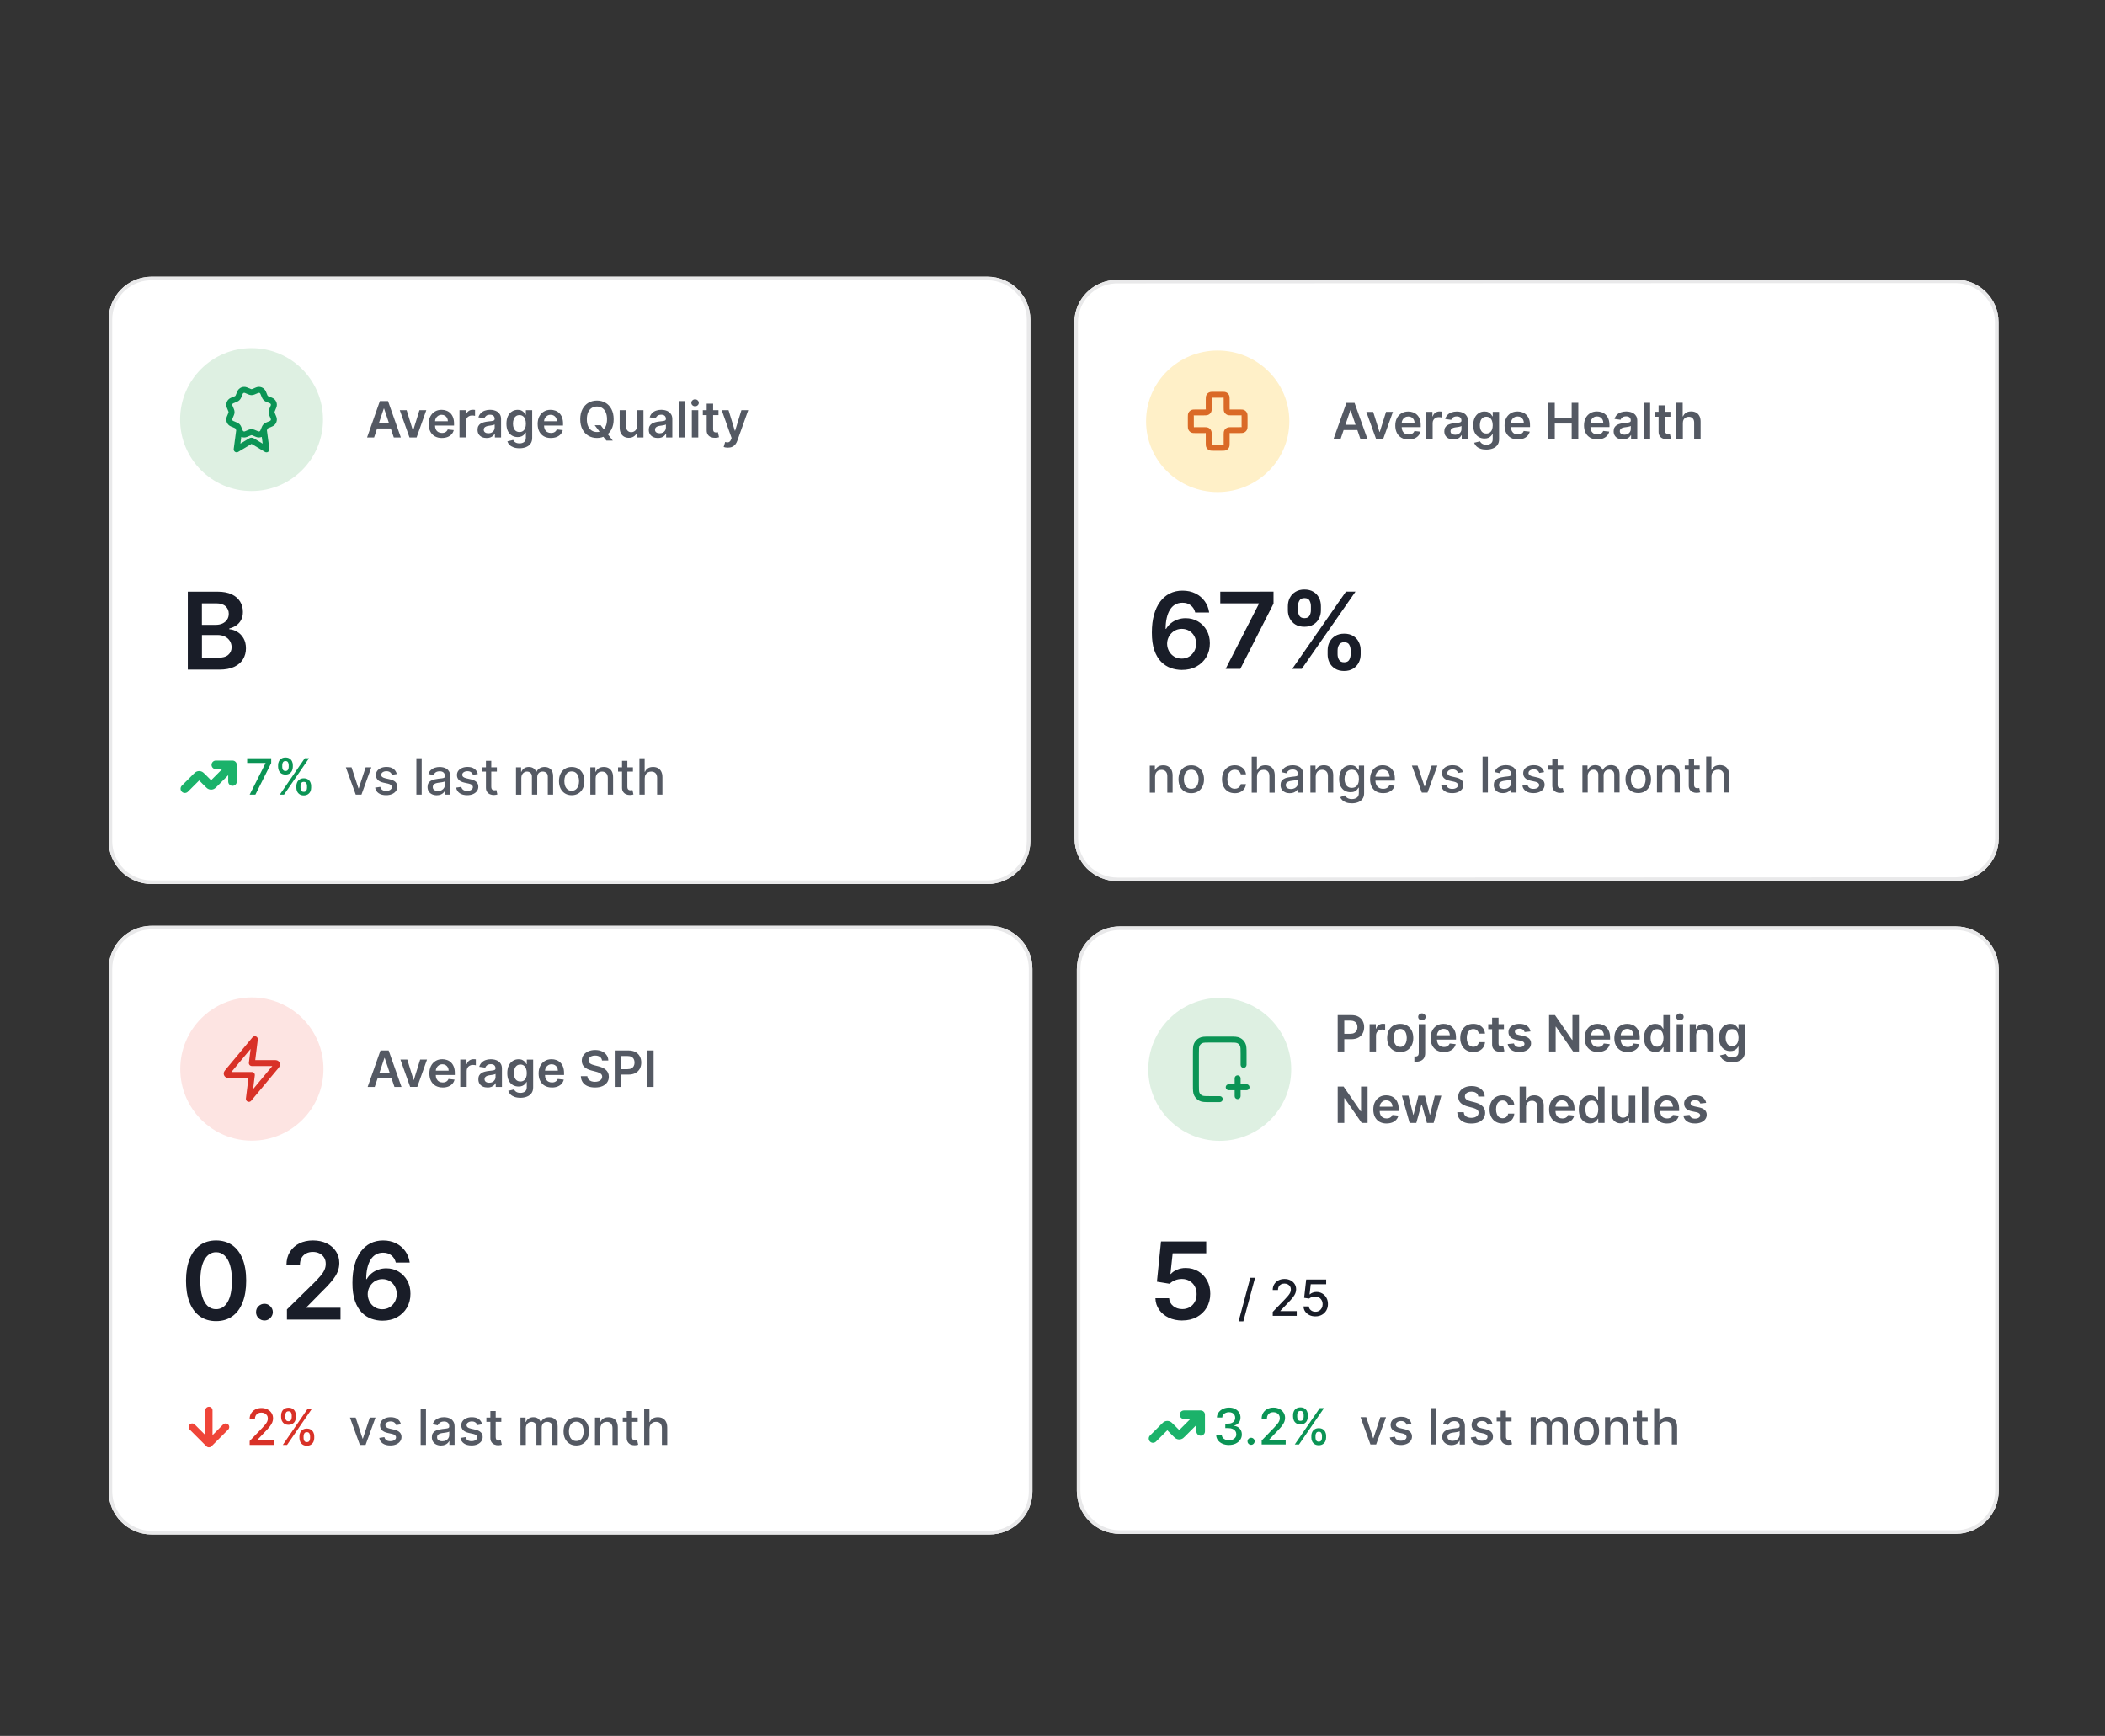 <?xml version="1.0" encoding="UTF-8"?>
<svg id="Dashboards" xmlns="http://www.w3.org/2000/svg" viewBox="0 0 1358 1120">
  <rect x="0" y="0" width="1358" height="1120" fill="#333333" stroke="none"/>
  <defs>
    <style>
      .cls-1 {
        fill: #da6a27;
      }

      .cls-2 {
        fill: #e9e9ea;
      }

      .cls-3 {
        fill: #191d28;
      }

      .cls-4 {
        fill: #0b9455;
      }

      .cls-5 {
        fill: #fff;
      }

      .cls-6 {
        fill: #def0e2;
      }

      .cls-7 {
        fill: #fde4e2;
      }

      .cls-8 {
        fill: #d83127;
      }

      .cls-9 {
        fill: #1bb26a;
      }

      .cls-10 {
        fill: #fff0c8;
      }

      .cls-11 {
        fill: #ef4539;
      }

      .cls-12 {
        fill: #545963;
      }
    </style>
  </defs>
  <g>
    <path class="cls-5" d="M694.7,625.41c0-15.28,12.38-27.66,27.66-27.66h539.4c15.28,0,27.66,12.38,27.66,27.66v336.55c0,15.28-12.39,27.66-27.66,27.66h-539.4c-15.28,0-27.66-12.39-27.66-27.66v-336.55Z"/>
    <path class="cls-2" d="M1261.76,989.62h-539.4c-15.25,0-27.66-12.41-27.66-27.66v-336.55c0-14.75,11.53-26.88,26.24-27.63l1.42-.03h539.4c15.25,0,27.66,12.41,27.66,27.66v336.55c0,15.25-12.41,27.66-27.66,27.66ZM722.38,600.06l-1.35.03c-13.46.68-24.02,11.81-24.02,25.32v336.55c0,13.98,11.37,25.36,25.36,25.36h539.4c13.98,0,25.36-11.37,25.36-25.36v-336.55c0-13.98-11.37-25.36-25.36-25.36h-539.38Z"/>
    <path class="cls-6" d="M740.8,689.96c0-25.46,20.64-46.1,46.1-46.1s46.1,20.64,46.1,46.1-20.64,46.1-46.1,46.1-46.1-20.64-46.1-46.1Z"/>
    <path class="cls-4" d="M786.9,711.09h-6.15c-3.53,0-5.3,0-6.95-.84-1.46-.74-2.62-1.9-3.36-3.36-.84-1.64-.84-3.42-.84-6.95v-19.98c0-3.53,0-5.3.84-6.95.74-1.46,1.9-2.62,3.36-3.36,1.64-.84,3.42-.84,6.95-.84h12.29c3.53,0,5.3,0,6.95.84,1.46.74,2.62,1.9,3.36,3.36.84,1.65.84,3.42.84,6.95v7.11c0,1.06-.86,1.92-1.92,1.92s-1.92-.86-1.92-1.92v-7.11c0-2.82,0-4.38-.42-5.2-.37-.73-.95-1.31-1.68-1.68-.82-.42-2.38-.42-5.2-.42h-12.29c-2.83,0-4.38,0-5.2.42-.73.37-1.31.95-1.68,1.68-.42.82-.42,2.38-.42,5.2v19.98c0,2.82,0,4.38.42,5.2.37.73.95,1.31,1.68,1.68.82.42,2.38.42,5.2.42h6.15c1.06,0,1.92.86,1.92,1.92s-.86,1.92-1.92,1.92ZM798.43,709.17c-1.06,0-1.92-.86-1.92-1.92v-3.84h-3.84c-1.06,0-1.92-.86-1.92-1.92s.86-1.92,1.92-1.92h3.84v-3.84c0-1.06.86-1.92,1.92-1.92s1.92.86,1.92,1.92v3.84h3.84c1.06,0,1.92.86,1.92,1.92s-.86,1.92-1.92,1.92h-3.84v3.84c0,1.06-.86,1.92-1.92,1.92Z"/>
    <path class="cls-12" d="M862.98,678.43v-23.47h8.8c1.8,0,3.32.34,4.54,1.01,1.23.67,2.16,1.6,2.78,2.77.63,1.17.95,2.5.95,3.99s-.32,2.84-.95,4.01c-.63,1.17-1.57,2.09-2.81,2.76-1.24.66-2.76,1-4.57,1h-5.83v-3.5h5.26c1.05,0,1.92-.18,2.59-.55.67-.37,1.17-.87,1.49-1.51.33-.64.49-1.38.49-2.21s-.16-1.57-.49-2.2c-.32-.63-.82-1.13-1.5-1.48-.67-.36-1.54-.54-2.6-.54h-3.9v19.92h-4.25ZM883.57,678.43v-17.6h4.02v2.93h.18c.32-1.02.87-1.8,1.65-2.35.79-.56,1.68-.84,2.69-.84.23,0,.49.01.77.03.29.02.53.04.72.08v3.82c-.18-.06-.45-.11-.84-.16-.37-.05-.74-.08-1.09-.08-.76,0-1.44.16-2.04.49-.6.32-1.07.77-1.41,1.34-.34.57-.52,1.23-.52,1.98v10.35h-4.15ZM903.32,678.78c-1.72,0-3.21-.38-4.47-1.13-1.26-.76-2.24-1.81-2.93-3.17-.69-1.36-1.03-2.95-1.03-4.77s.34-3.41,1.03-4.78c.7-1.37,1.67-2.43,2.93-3.19,1.26-.76,2.75-1.13,4.47-1.13s3.21.38,4.47,1.13c1.26.76,2.23,1.82,2.92,3.19.7,1.37,1.04,2.96,1.04,4.78s-.35,3.41-1.04,4.77c-.69,1.36-1.66,2.42-2.92,3.17-1.26.76-2.75,1.13-4.47,1.13ZM903.34,675.45c.93,0,1.71-.26,2.34-.77.63-.52,1.09-1.21,1.4-2.09.31-.87.47-1.84.47-2.91s-.16-2.05-.47-2.92c-.31-.88-.77-1.58-1.4-2.1-.63-.52-1.41-.78-2.34-.78s-1.75.26-2.38.78c-.63.52-1.1,1.22-1.41,2.1-.31.87-.46,1.85-.46,2.92s.15,2.04.46,2.91c.31.87.78,1.57,1.41,2.09.63.51,1.43.77,2.38.77ZM915.27,660.83h4.15v18.61c0,1.27-.24,2.32-.72,3.14-.48.83-1.18,1.44-2.09,1.85-.91.41-2.01.61-3.31.61-.15,0-.29,0-.42-.01-.13,0-.27,0-.42-.01v-3.38c.11,0,.22.01.31.01.09,0,.19.01.29.01.79,0,1.36-.19,1.71-.58.34-.38.52-.94.52-1.68v-18.55ZM917.33,658.33c-.66,0-1.23-.22-1.71-.65-.47-.44-.7-.97-.7-1.59s.23-1.16.7-1.59c.47-.44,1.04-.66,1.71-.66s1.22.22,1.68.66c.47.44.71.97.71,1.59s-.24,1.15-.71,1.59c-.47.44-1.03.65-1.68.65ZM931.48,678.78c-1.76,0-3.29-.37-4.57-1.1-1.28-.74-2.26-1.79-2.95-3.14-.69-1.36-1.03-2.96-1.03-4.8s.34-3.4,1.03-4.77c.7-1.38,1.67-2.44,2.91-3.21,1.24-.77,2.71-1.16,4.39-1.16,1.09,0,2.11.18,3.07.53.97.34,1.83.88,2.57,1.6.75.73,1.34,1.65,1.77,2.77.43,1.12.64,2.45.64,3.99v1.27h-14.43v-2.8h10.45c0-.79-.18-1.5-.52-2.12-.34-.63-.8-1.12-1.41-1.48-.6-.36-1.29-.54-2.09-.54-.85,0-1.59.21-2.24.62-.64.4-1.14.94-1.5,1.6-.35.66-.53,1.38-.54,2.17v2.44c0,1.02.19,1.9.56,2.64.37.73.9,1.28,1.57,1.67.67.38,1.46.57,2.36.57.6,0,1.15-.08,1.64-.25.49-.18.91-.43,1.27-.77.36-.34.63-.75.81-1.25l3.87.44c-.24,1.02-.71,1.92-1.4,2.68-.68.76-1.55,1.34-2.61,1.76-1.06.41-2.28.62-3.64.62ZM950.49,678.78c-1.76,0-3.27-.39-4.53-1.16-1.25-.77-2.22-1.84-2.9-3.2-.67-1.37-1.01-2.94-1.01-4.72s.35-3.37,1.03-4.73c.69-1.38,1.66-2.44,2.91-3.21,1.26-.77,2.75-1.16,4.47-1.16,1.43,0,2.69.26,3.79.79,1.11.52,1.99,1.26,2.65,2.21.66.95,1.03,2.06,1.12,3.32h-3.96c-.16-.85-.54-1.55-1.15-2.12-.6-.57-1.39-.86-2.4-.86-.85,0-1.59.23-2.23.69-.64.45-1.14,1.1-1.5,1.95-.35.85-.53,1.86-.53,3.05s.18,2.23.53,3.09c.35.86.84,1.52,1.48,1.98.64.46,1.39.69,2.26.69.61,0,1.16-.11,1.64-.34.49-.24.9-.58,1.23-1.02.33-.44.56-.98.68-1.62h3.96c-.1,1.25-.47,2.35-1.1,3.31-.63.96-1.5,1.7-2.59,2.25-1.09.53-2.38.8-3.85.8ZM970.23,660.83v3.21h-10.12v-3.21h10.12ZM962.61,656.61h4.15v16.53c0,.56.08.99.25,1.28.18.29.41.49.69.6.28.11.6.16.94.16.26,0,.5-.02.71-.06.22-.04.39-.07.5-.1l.7,3.24c-.22.08-.54.16-.95.25-.4.09-.9.15-1.49.16-1.04.03-1.98-.13-2.81-.47-.83-.35-1.49-.89-1.98-1.63-.48-.73-.72-1.65-.71-2.75v-17.21ZM987.36,665.48l-3.78.41c-.11-.38-.3-.74-.56-1.08-.26-.34-.61-.61-1.05-.81-.44-.21-.99-.31-1.63-.31-.86,0-1.59.19-2.18.56-.58.37-.87.86-.86,1.46,0,.51.18.93.56,1.25.39.32,1.03.58,1.92.79l3,.64c1.66.36,2.9.93,3.71,1.71.82.78,1.23,1.8,1.24,3.06,0,1.11-.33,2.09-.97,2.93-.63.84-1.52,1.5-2.65,1.97-1.13.47-2.43.71-3.9.71-2.16,0-3.89-.45-5.2-1.35-1.31-.91-2.1-2.17-2.35-3.79l4.05-.39c.18.79.57,1.39,1.17,1.8.59.41,1.37.61,2.33.61s1.78-.2,2.37-.61c.6-.41.91-.91.91-1.5,0-.5-.2-.92-.59-1.25-.38-.33-.98-.58-1.79-.76l-3-.63c-1.69-.35-2.94-.94-3.75-1.78-.81-.84-1.21-1.9-1.2-3.19,0-1.09.29-2.02.88-2.82.6-.8,1.44-1.42,2.51-1.86,1.08-.44,2.32-.66,3.73-.66,2.06,0,3.69.44,4.87,1.32,1.19.88,1.93,2.07,2.21,3.56ZM1018.64,654.96v23.47h-3.78l-11.06-15.99h-.19v15.99h-4.25v-23.47h3.81l11.05,16h.21v-16h4.23ZM1030.88,678.78c-1.77,0-3.29-.37-4.57-1.1-1.28-.74-2.26-1.79-2.95-3.14-.69-1.36-1.03-2.96-1.03-4.8s.34-3.4,1.03-4.77c.7-1.38,1.67-2.44,2.91-3.21,1.24-.77,2.71-1.16,4.39-1.16,1.09,0,2.11.18,3.07.53.97.34,1.83.88,2.57,1.6.75.73,1.34,1.65,1.77,2.77.43,1.12.64,2.45.64,3.99v1.27h-14.43v-2.8h10.45c0-.79-.18-1.5-.52-2.12-.34-.63-.8-1.12-1.41-1.48-.6-.36-1.29-.54-2.09-.54-.85,0-1.59.21-2.24.62-.64.4-1.14.94-1.5,1.6-.35.66-.53,1.38-.54,2.17v2.44c0,1.02.19,1.9.56,2.64.38.73.9,1.28,1.57,1.67.67.38,1.46.57,2.36.57.6,0,1.15-.08,1.64-.25.49-.18.91-.43,1.27-.77.36-.34.63-.75.81-1.25l3.87.44c-.24,1.02-.71,1.92-1.4,2.68-.68.76-1.55,1.34-2.61,1.76-1.06.41-2.28.62-3.64.62ZM1050.01,678.78c-1.76,0-3.29-.37-4.57-1.1-1.28-.74-2.26-1.79-2.95-3.14-.69-1.36-1.03-2.96-1.03-4.8s.34-3.4,1.03-4.77c.7-1.38,1.67-2.44,2.91-3.21,1.24-.77,2.71-1.16,4.39-1.16,1.09,0,2.11.18,3.07.53.97.34,1.83.88,2.57,1.6.75.73,1.34,1.65,1.77,2.77.43,1.12.64,2.45.64,3.99v1.27h-14.43v-2.8h10.45c0-.79-.18-1.5-.52-2.12-.34-.63-.81-1.12-1.41-1.48-.6-.36-1.29-.54-2.09-.54-.85,0-1.59.21-2.24.62-.64.4-1.14.94-1.5,1.6-.35.66-.53,1.38-.54,2.17v2.44c0,1.02.19,1.9.56,2.64.37.73.9,1.28,1.57,1.67.67.38,1.46.57,2.36.57.6,0,1.15-.08,1.64-.25.49-.18.91-.43,1.27-.77.36-.34.63-.75.81-1.25l3.87.44c-.24,1.02-.71,1.92-1.4,2.68-.68.76-1.55,1.34-2.61,1.76-1.06.41-2.28.62-3.64.62ZM1067.88,678.74c-1.38,0-2.62-.36-3.71-1.07-1.09-.71-1.96-1.74-2.59-3.09-.63-1.35-.95-2.99-.95-4.93s.32-3.61.96-4.95c.65-1.35,1.52-2.37,2.62-3.06,1.1-.7,2.33-1.04,3.68-1.04,1.03,0,1.88.18,2.54.53.66.34,1.19.76,1.58,1.25.39.48.69.94.91,1.36h.17v-8.78h4.16v23.47h-4.08v-2.77h-.25c-.21.43-.52.88-.93,1.36-.41.47-.94.88-1.6,1.21-.66.34-1.5.5-2.51.5ZM1069.03,675.34c.88,0,1.63-.24,2.25-.71.62-.48,1.09-1.15,1.41-2.01.32-.86.48-1.85.48-2.99s-.16-2.13-.48-2.97c-.31-.84-.78-1.49-1.4-1.96-.61-.47-1.36-.7-2.26-.7s-1.69.24-2.31.72c-.62.48-1.08,1.15-1.4,1.99-.31.85-.47,1.82-.47,2.91s.16,2.08.47,2.95c.32.86.79,1.53,1.41,2.03.63.49,1.39.73,2.3.73ZM1081.67,678.43v-17.6h4.15v17.6h-4.15ZM1083.76,658.33c-.66,0-1.22-.22-1.7-.65-.47-.44-.71-.97-.71-1.59s.24-1.16.71-1.59c.47-.44,1.04-.66,1.7-.66s1.23.22,1.7.66c.47.44.71.97.71,1.59s-.24,1.15-.71,1.59c-.47.44-1.03.65-1.7.65ZM1094.24,668.12v10.31h-4.15v-17.6h3.96v2.99h.21c.41-.99,1.05-1.77,1.94-2.35.89-.58,2-.87,3.31-.87,1.21,0,2.27.26,3.17.78.91.52,1.61,1.27,2.11,2.26.5.99.75,2.18.74,3.59v11.21h-4.15v-10.57c0-1.18-.3-2.1-.92-2.76-.6-.66-1.44-1-2.51-1-.73,0-1.37.16-1.94.48-.56.31-1,.77-1.32,1.36-.31.6-.47,1.32-.47,2.17ZM1117.41,685.4c-1.49,0-2.77-.2-3.84-.61-1.07-.4-1.93-.93-2.58-1.6-.65-.67-1.1-1.42-1.35-2.23l3.74-.91c.17.34.41.68.73,1.02.32.34.75.63,1.3.85.55.23,1.24.34,2.07.34,1.18,0,2.15-.29,2.92-.86.77-.57,1.16-1.5,1.16-2.8v-3.34h-.21c-.21.43-.53.87-.94,1.32-.41.45-.94.83-1.62,1.13-.66.31-1.5.46-2.51.46-1.35,0-2.58-.32-3.68-.95-1.09-.64-1.96-1.6-2.61-2.87-.64-1.28-.96-2.87-.96-4.79s.32-3.56.96-4.89c.65-1.34,1.52-2.35,2.62-3.04,1.1-.7,2.33-1.04,3.68-1.04,1.03,0,1.88.18,2.54.53.67.34,1.21.76,1.6,1.25.4.48.7.94.91,1.36h.23v-2.91h4.09v17.89c0,1.51-.36,2.75-1.08,3.74-.72.99-1.7,1.72-2.95,2.21-1.24.49-2.66.73-4.24.73ZM1117.44,674.92c.88,0,1.63-.21,2.25-.64.62-.43,1.09-1.04,1.41-1.85.32-.8.48-1.77.48-2.89s-.16-2.08-.48-2.91c-.31-.83-.78-1.48-1.4-1.94-.61-.47-1.36-.7-2.26-.7s-1.69.24-2.31.72c-.62.48-1.08,1.14-1.4,1.98-.31.83-.47,1.78-.47,2.84s.16,2.02.47,2.83c.32.8.79,1.43,1.41,1.88.63.44,1.39.66,2.3.66ZM882.27,701.06v23.47h-3.78l-11.06-15.99h-.19v15.99h-4.25v-23.47h3.8l11.05,16h.21v-16h4.23ZM894.51,724.88c-1.77,0-3.29-.37-4.57-1.1-1.28-.74-2.26-1.79-2.95-3.14-.69-1.36-1.03-2.96-1.03-4.8s.34-3.4,1.03-4.77c.7-1.38,1.67-2.44,2.91-3.21,1.25-.77,2.71-1.16,4.39-1.16,1.08,0,2.11.18,3.07.53.97.34,1.83.88,2.57,1.6.75.73,1.34,1.65,1.76,2.77.43,1.12.64,2.45.64,3.99v1.27h-14.43v-2.8h10.45c0-.79-.18-1.5-.52-2.12-.34-.63-.81-1.12-1.41-1.48-.6-.36-1.29-.54-2.09-.54-.85,0-1.59.21-2.23.62-.64.4-1.14.94-1.5,1.6-.35.66-.53,1.38-.54,2.17v2.44c0,1.02.19,1.9.56,2.64.37.73.9,1.28,1.57,1.67.67.38,1.46.57,2.36.57.6,0,1.15-.08,1.64-.25.49-.18.91-.43,1.27-.77.36-.34.63-.75.81-1.25l3.87.44c-.24,1.02-.71,1.92-1.4,2.68-.68.76-1.55,1.34-2.61,1.76-1.06.41-2.28.62-3.64.62ZM909.39,724.53l-4.97-17.6h4.23l3.09,12.38h.16l3.16-12.38h4.18l3.16,12.31h.17l3.05-12.31h4.24l-4.99,17.6h-4.32l-3.3-11.9h-.24l-3.3,11.9h-4.33ZM953.71,707.52c-.11-1-.56-1.78-1.35-2.34-.79-.56-1.81-.84-3.07-.84-.89,0-1.65.13-2.28.4-.63.27-1.12.63-1.45,1.09-.34.46-.51.98-.52,1.57,0,.49.11.91.33,1.27.23.36.54.66.93.92.39.24.82.45,1.3.62.47.17.95.31,1.43.42l2.2.55c.89.21,1.74.49,2.56.84.83.35,1.56.79,2.21,1.33.66.53,1.18,1.18,1.56,1.94.38.76.57,1.64.57,2.66,0,1.38-.35,2.59-1.05,3.63-.7,1.04-1.72,1.85-3.05,2.44-1.32.58-2.92.87-4.8.87s-3.41-.28-4.76-.85c-1.34-.57-2.38-1.39-3.14-2.48-.75-1.09-1.15-2.41-1.21-3.97h4.18c.06.82.31,1.5.76,2.04.44.54,1.02.95,1.73,1.21.72.27,1.52.4,2.41.4s1.73-.14,2.43-.41c.7-.28,1.25-.67,1.65-1.17.4-.5.6-1.09.61-1.76,0-.61-.19-1.12-.54-1.51-.35-.41-.84-.74-1.48-1.01-.62-.28-1.36-.52-2.2-.73l-2.67-.69c-1.93-.5-3.46-1.25-4.58-2.26-1.12-1.02-1.67-2.36-1.67-4.05,0-1.38.37-2.59,1.12-3.63.76-1.04,1.78-1.85,3.08-2.42,1.3-.58,2.77-.87,4.41-.87s3.12.29,4.38.87c1.26.57,2.25,1.37,2.97,2.4.72,1.02,1.09,2.19,1.11,3.51h-4.09ZM969.4,724.88c-1.76,0-3.27-.39-4.53-1.16-1.25-.77-2.22-1.84-2.9-3.2-.67-1.37-1.01-2.94-1.01-4.72s.34-3.37,1.03-4.73c.69-1.38,1.66-2.44,2.91-3.21,1.26-.77,2.75-1.16,4.47-1.16,1.43,0,2.69.26,3.79.79,1.11.52,1.99,1.26,2.65,2.21.66.95,1.03,2.06,1.12,3.32h-3.96c-.16-.85-.54-1.55-1.15-2.12-.6-.57-1.39-.86-2.4-.86-.85,0-1.59.23-2.24.69-.64.45-1.14,1.1-1.5,1.95-.35.85-.53,1.86-.53,3.05s.18,2.23.53,3.09c.35.86.84,1.52,1.48,1.98.64.46,1.39.69,2.26.69.61,0,1.16-.11,1.64-.34.49-.24.9-.58,1.23-1.02.33-.44.55-.98.68-1.62h3.96c-.1,1.25-.47,2.35-1.1,3.31-.63.96-1.5,1.7-2.59,2.25-1.09.53-2.38.8-3.85.8ZM984.5,714.22v10.31h-4.15v-23.47h4.06v8.86h.21c.41-.99,1.05-1.78,1.91-2.35.87-.58,1.98-.87,3.32-.87,1.22,0,2.29.26,3.2.77.91.51,1.61,1.26,2.11,2.25.5.99.76,2.19.76,3.61v11.21h-4.15v-10.57c0-1.18-.31-2.1-.92-2.76-.6-.66-1.45-1-2.54-1-.73,0-1.39.16-1.97.48-.57.31-1.02.77-1.35,1.36-.32.6-.48,1.32-.48,2.17ZM1007.93,724.88c-1.76,0-3.29-.37-4.57-1.1-1.28-.74-2.26-1.79-2.95-3.14-.69-1.36-1.03-2.96-1.03-4.8s.34-3.4,1.03-4.77c.7-1.38,1.67-2.44,2.91-3.21,1.24-.77,2.71-1.16,4.39-1.16,1.09,0,2.11.18,3.07.53.97.34,1.83.88,2.57,1.6.75.73,1.34,1.65,1.77,2.77.43,1.12.64,2.45.64,3.99v1.27h-14.43v-2.8h10.45c0-.79-.18-1.5-.52-2.12-.34-.63-.81-1.12-1.41-1.48-.6-.36-1.29-.54-2.09-.54-.85,0-1.59.21-2.24.62-.64.4-1.14.94-1.5,1.6-.35.66-.53,1.38-.54,2.17v2.44c0,1.02.19,1.9.56,2.64.37.73.9,1.28,1.57,1.67.67.38,1.46.57,2.36.57.6,0,1.15-.08,1.64-.25.49-.18.91-.43,1.27-.77.36-.34.63-.75.81-1.25l3.87.44c-.24,1.02-.71,1.92-1.4,2.68-.68.76-1.55,1.34-2.61,1.76-1.06.41-2.28.62-3.64.62ZM1025.8,724.84c-1.38,0-2.62-.36-3.71-1.07-1.09-.71-1.96-1.74-2.59-3.09-.63-1.35-.95-2.99-.95-4.93s.32-3.61.96-4.95c.65-1.35,1.52-2.37,2.62-3.06,1.1-.7,2.33-1.04,3.68-1.04,1.03,0,1.88.18,2.54.53.66.34,1.19.76,1.58,1.25.39.48.69.94.91,1.36h.17v-8.78h4.16v23.47h-4.08v-2.77h-.25c-.21.43-.52.88-.93,1.36-.4.47-.94.88-1.6,1.21-.66.34-1.5.5-2.51.5ZM1026.96,721.44c.88,0,1.63-.24,2.25-.71.62-.48,1.09-1.15,1.41-2.01.32-.86.48-1.85.48-2.99s-.16-2.13-.48-2.97c-.31-.84-.78-1.49-1.4-1.96-.61-.47-1.36-.7-2.26-.7s-1.7.24-2.32.72c-.62.48-1.08,1.15-1.4,1.99-.31.85-.47,1.82-.47,2.91s.16,2.08.47,2.95c.32.86.79,1.53,1.41,2.03.63.49,1.39.73,2.31.73ZM1050.82,717.13v-10.2h4.15v17.6h-4.02v-3.13h-.18c-.4.99-1.05,1.79-1.96,2.42-.9.63-2.01.94-3.34.94-1.15,0-2.17-.26-3.06-.77-.88-.52-1.57-1.27-2.06-2.26-.5-.99-.74-2.19-.74-3.6v-11.21h4.15v10.57c0,1.12.3,2,.92,2.66.61.66,1.42.99,2.41.99.61,0,1.2-.15,1.78-.45.57-.3,1.04-.74,1.41-1.33.37-.6.56-1.34.56-2.23ZM1063.38,701.06v23.47h-4.15v-23.47h4.15ZM1075.44,724.88c-1.77,0-3.29-.37-4.57-1.1-1.28-.74-2.26-1.79-2.95-3.14-.69-1.36-1.03-2.96-1.03-4.8s.34-3.4,1.03-4.77c.7-1.38,1.67-2.44,2.91-3.21,1.24-.77,2.71-1.16,4.39-1.16,1.09,0,2.11.18,3.07.53.97.34,1.83.88,2.57,1.6.75.73,1.34,1.65,1.77,2.77.43,1.12.64,2.45.64,3.99v1.27h-14.43v-2.8h10.45c0-.79-.18-1.5-.52-2.12-.34-.63-.8-1.12-1.41-1.48-.6-.36-1.29-.54-2.09-.54-.85,0-1.59.21-2.23.62-.64.4-1.14.94-1.5,1.6-.35.66-.53,1.38-.54,2.17v2.44c0,1.02.19,1.9.56,2.64.38.73.9,1.28,1.57,1.67.67.38,1.46.57,2.36.57.6,0,1.15-.08,1.64-.25.49-.18.91-.43,1.27-.77.36-.34.63-.75.81-1.25l3.87.44c-.24,1.02-.71,1.92-1.4,2.68-.68.76-1.55,1.34-2.61,1.76-1.06.41-2.28.62-3.64.62ZM1100.69,711.58l-3.78.41c-.11-.38-.3-.74-.56-1.08-.26-.34-.61-.61-1.05-.81-.44-.21-.99-.31-1.63-.31-.86,0-1.59.19-2.18.56-.58.37-.87.86-.86,1.46,0,.51.18.93.56,1.25.39.32,1.03.58,1.92.79l3,.64c1.66.36,2.9.93,3.71,1.71.82.78,1.23,1.8,1.24,3.06,0,1.11-.33,2.09-.97,2.93-.63.84-1.52,1.5-2.65,1.97-1.13.47-2.43.71-3.9.71-2.16,0-3.89-.45-5.2-1.35-1.31-.91-2.1-2.17-2.35-3.79l4.05-.39c.18.79.57,1.39,1.17,1.8.59.41,1.37.61,2.33.61s1.78-.2,2.37-.61c.6-.41.91-.91.91-1.5,0-.5-.2-.92-.59-1.25-.38-.33-.98-.58-1.79-.76l-3-.63c-1.69-.35-2.94-.94-3.75-1.78-.81-.84-1.21-1.9-1.2-3.19,0-1.09.29-2.02.88-2.82.6-.8,1.44-1.42,2.51-1.86,1.08-.44,2.32-.66,3.73-.66,2.06,0,3.69.44,4.87,1.32,1.19.88,1.93,2.07,2.21,3.56Z"/>
    <path class="cls-3" d="M762.75,852c-3.27,0-6.2-.61-8.79-1.84-2.59-1.24-4.64-2.95-6.16-5.11-1.51-2.16-2.31-4.63-2.41-7.42h8.84c.16,2.06,1.06,3.75,2.68,5.06,1.62,1.29,3.57,1.94,5.84,1.94,1.78,0,3.37-.41,4.76-1.23,1.39-.82,2.49-1.96,3.29-3.41.8-1.46,1.19-3.12,1.18-4.99.02-1.9-.38-3.58-1.2-5.06-.82-1.48-1.94-2.63-3.36-3.46-1.42-.85-3.06-1.28-4.91-1.28-1.51-.02-2.99.26-4.44.84-1.46.57-2.61,1.33-3.46,2.26l-8.23-1.35,2.63-25.93h29.17v7.61h-21.64l-1.45,13.33h.29c.93-1.1,2.25-2.01,3.95-2.73,1.7-.74,3.57-1.11,5.6-1.11,3.05,0,5.76.72,8.15,2.16,2.39,1.42,4.27,3.39,5.65,5.89,1.38,2.5,2.06,5.37,2.06,8.59s-.77,6.29-2.31,8.89c-1.52,2.59-3.64,4.62-6.36,6.11-2.7,1.48-5.83,2.21-9.38,2.21Z"/>
    <path class="cls-3" d="M809.67,824.44l-7.56,28.1h-3.06l7.56-28.1h3.06ZM821.08,849.01v-2.57l7.94-8.23c.85-.89,1.55-1.68,2.1-2.35.56-.68.97-1.33,1.25-1.94.28-.61.41-1.26.41-1.95,0-.78-.18-1.45-.55-2.02-.37-.57-.87-1.01-1.5-1.32-.63-.31-1.35-.47-2.14-.47-.84,0-1.57.17-2.2.51-.63.35-1.11.83-1.44,1.46-.34.63-.5,1.36-.5,2.2h-3.38c0-1.43.33-2.68.99-3.75.66-1.07,1.56-1.9,2.7-2.49,1.15-.6,2.45-.89,3.91-.89s2.77.29,3.9.88c1.13.58,2.01,1.37,2.65,2.38.63,1,.95,2.13.95,3.39,0,.87-.16,1.72-.49,2.56-.32.83-.88,1.76-1.68,2.78-.8,1.02-1.92,2.25-3.35,3.7l-4.66,4.88v.17h10.57v3.04h-15.45ZM848.61,849.33c-1.44,0-2.73-.27-3.87-.83-1.14-.56-2.05-1.32-2.73-2.29-.68-.97-1.04-2.08-1.09-3.32h3.44c.08,1.01.53,1.84,1.34,2.49.81.65,1.78.98,2.91.98.9,0,1.7-.21,2.4-.62.7-.42,1.25-1,1.65-1.73.41-.73.61-1.57.61-2.51s-.21-1.81-.62-2.56c-.41-.75-.98-1.34-1.71-1.77-.72-.43-1.54-.65-2.48-.65-.71,0-1.42.12-2.14.37-.72.24-1.3.56-1.74.96l-3.24-.48,1.32-11.83h12.9v3.04h-9.96l-.74,6.56h.14c.46-.44,1.07-.81,1.82-1.11.76-.3,1.58-.45,2.45-.45,1.43,0,2.7.34,3.82,1.02,1.12.68,2.01,1.61,2.65,2.78.65,1.17.97,2.51.96,4.03,0,1.52-.34,2.88-1.03,4.07-.69,1.19-1.64,2.13-2.87,2.82-1.21.68-2.61,1.02-4.18,1.02Z"/>
    <path class="cls-9" d="M743.87,930.92c-.71,0-1.42-.27-1.96-.81-1.08-1.08-1.08-2.83,0-3.91l7.48-7.48c.77-.77,1.38-1.38,2.36-1.7.88-.28,1.79-.28,2.65,0,1,.33,1.61.94,2.38,1.71l3.99,3.98,7.15-7.15h-4.08c-1.53,0-2.77-1.24-2.77-2.77s1.24-2.77,2.77-2.77h10.76c.37,0,.72.07,1.04.2.33.14.64.34.91.61.27.27.47.58.6.9.13.31.2.65.21,1h0s0,.04,0,.05v10.75c0,1.53-1.24,2.77-2.77,2.77s-2.77-1.24-2.77-2.77v-4.08l-7.37,7.37c-.77.77-1.38,1.39-2.38,1.7-.86.28-1.77.28-2.64,0-1-.32-1.61-.93-2.38-1.71l-3.99-3.98-7.26,7.26c-.54.54-1.25.81-1.96.81ZM759.99,923.48h0Z"/>
    <path class="cls-4" d="M792.87,932.32c-1.57,0-2.98-.27-4.22-.81-1.23-.54-2.2-1.3-2.92-2.26-.71-.97-1.09-2.09-1.15-3.37h3.6c.05.7.28,1.3.7,1.81.43.5.99.89,1.67,1.17.69.27,1.45.41,2.29.41.92,0,1.74-.16,2.45-.48.72-.32,1.28-.77,1.68-1.34.4-.58.61-1.25.61-2.01s-.2-1.48-.61-2.07c-.4-.6-.98-1.08-1.75-1.42-.76-.34-1.69-.52-2.77-.52h-1.98v-2.89h1.98c.87,0,1.64-.16,2.29-.47.66-.31,1.18-.75,1.56-1.31.37-.57.56-1.23.56-1.98s-.16-1.36-.49-1.89c-.32-.54-.78-.97-1.38-1.27-.59-.31-1.28-.46-2.09-.46s-1.48.14-2.14.42c-.66.27-1.19.67-1.6,1.19-.41.51-.63,1.13-.66,1.84h-3.43c.04-1.27.41-2.38,1.12-3.35.72-.96,1.67-1.72,2.84-2.26,1.18-.54,2.48-.81,3.92-.81s2.8.3,3.9.88c1.1.58,1.95,1.36,2.54,2.33.6.97.9,2.03.89,3.19,0,1.31-.36,2.43-1.1,3.35-.73.92-1.71,1.53-2.93,1.84v.18c1.56.24,2.77.86,3.62,1.86.86,1,1.29,2.24,1.28,3.73,0,1.29-.35,2.45-1.08,3.47-.72,1.02-1.7,1.83-2.95,2.42-1.25.58-2.67.87-4.27.87ZM807.11,932.21c-.63,0-1.17-.22-1.62-.66-.45-.45-.68-.99-.68-1.63s.23-1.16.68-1.6c.45-.45.99-.68,1.62-.68s1.17.23,1.62.68c.45.44.68.98.68,1.6,0,.42-.11.81-.32,1.16-.21.34-.48.62-.83.83-.34.21-.73.31-1.15.31ZM813.95,932v-2.57l7.94-8.23c.85-.89,1.55-1.68,2.1-2.35.56-.68.97-1.33,1.25-1.94.28-.61.41-1.26.41-1.95,0-.78-.18-1.45-.55-2.02-.37-.57-.87-1.01-1.5-1.32-.63-.31-1.35-.47-2.14-.47-.84,0-1.57.17-2.2.51-.63.35-1.11.83-1.44,1.46-.34.63-.5,1.36-.5,2.2h-3.38c0-1.43.33-2.68.99-3.75.66-1.07,1.56-1.9,2.7-2.49,1.15-.6,2.45-.89,3.91-.89s2.77.3,3.9.88c1.13.58,2.01,1.37,2.65,2.38.63,1,.95,2.13.95,3.39,0,.87-.16,1.72-.49,2.56-.32.83-.88,1.76-1.68,2.78-.8,1.02-1.92,2.25-3.35,3.7l-4.66,4.88v.17h10.57v3.04h-15.45ZM845.99,927.6v-1.24c0-.89.18-1.7.55-2.43.37-.74.92-1.33,1.63-1.78.72-.45,1.59-.68,2.6-.68s1.91.22,2.61.66c.7.44,1.23,1.04,1.59,1.78.37.74.55,1.56.55,2.44v1.24c0,.89-.18,1.7-.55,2.44-.37.73-.91,1.33-1.62,1.77-.7.44-1.57.67-2.59.67s-1.9-.22-2.61-.67c-.71-.45-1.25-1.04-1.62-1.77-.37-.74-.55-1.56-.55-2.44ZM848.66,926.36v1.24c0,.66.16,1.25.47,1.79.31.53.86.8,1.64.8s1.31-.27,1.62-.8c.31-.53.46-1.13.46-1.79v-1.24c0-.66-.15-1.25-.45-1.79-.29-.53-.83-.8-1.63-.8s-1.31.27-1.63.8-.48,1.13-.48,1.79ZM834.19,914.16v-1.24c0-.89.18-1.7.55-2.44.37-.74.92-1.33,1.63-1.77.72-.44,1.59-.67,2.6-.67s1.91.22,2.61.67c.7.44,1.23,1.04,1.59,1.77.36.74.54,1.56.54,2.44v1.24c0,.89-.18,1.7-.55,2.44-.36.73-.89,1.33-1.6,1.78-.7.44-1.57.66-2.59.66s-1.91-.22-2.62-.66c-.7-.45-1.24-1.04-1.6-1.78-.37-.74-.55-1.55-.55-2.44ZM836.87,912.93v1.24c0,.66.15,1.25.46,1.79.31.53.86.8,1.64.8s1.3-.27,1.6-.8c.31-.53.47-1.13.47-1.79v-1.24c0-.66-.15-1.25-.45-1.79-.3-.53-.84-.8-1.63-.8s-1.31.27-1.63.8c-.31.53-.47,1.13-.47,1.79ZM835.28,932l16.14-23.47h2.74l-16.14,23.47h-2.74Z"/>
    <path class="cls-12" d="M894.16,914.39l-6.38,17.6h-3.67l-6.39-17.6h3.68l4.46,13.54h.18l4.45-13.54h3.68ZM910.58,918.69l-3.11.55c-.13-.4-.34-.78-.62-1.14-.28-.36-.65-.65-1.12-.88-.47-.23-1.07-.35-1.78-.35-.97,0-1.78.22-2.43.65-.65.43-.97.98-.97,1.66,0,.59.22,1.06.65,1.42.44.36,1.14.65,2.11.88l2.8.64c1.62.38,2.83.95,3.62,1.73.79.78,1.19,1.79,1.19,3.04,0,1.05-.31,1.99-.92,2.82-.6.82-1.45,1.46-2.53,1.92-1.08.47-2.33.7-3.75.7-1.97,0-3.58-.42-4.82-1.26-1.25-.85-2.01-2.05-2.29-3.61l3.31-.5c.21.86.63,1.52,1.27,1.96.64.44,1.48.65,2.51.65,1.12,0,2.02-.23,2.69-.7.67-.47,1.01-1.05,1.01-1.73,0-.55-.21-1.01-.62-1.39-.41-.37-1.03-.66-1.87-.85l-2.98-.65c-1.64-.37-2.86-.97-3.64-1.79-.78-.82-1.17-1.85-1.17-3.11,0-1.04.29-1.95.87-2.73s1.38-1.39,2.41-1.82c1.02-.44,2.2-.67,3.52-.67,1.9,0,3.4.41,4.49,1.24,1.09.82,1.81,1.91,2.17,3.29ZM926.65,908.52v23.47h-3.43v-23.47h3.43ZM936.39,932.39c-1.12,0-2.13-.21-3.03-.62-.9-.42-1.62-1.03-2.14-1.82-.52-.8-.78-1.77-.78-2.92,0-.99.19-1.81.57-2.45.38-.64.9-1.15,1.55-1.52.65-.37,1.38-.66,2.18-.85.8-.19,1.62-.34,2.45-.44,1.05-.12,1.91-.22,2.57-.3.66-.08,1.13-.22,1.43-.4.3-.18.45-.48.45-.89v-.08c0-1-.28-1.78-.85-2.33-.56-.55-1.39-.83-2.5-.83s-2.06.26-2.73.77c-.66.5-1.11,1.07-1.36,1.69l-3.22-.73c.38-1.07.94-1.93,1.67-2.59.74-.66,1.59-1.15,2.55-1.44.96-.31,1.98-.46,3.04-.46.7,0,1.45.09,2.23.25.8.16,1.54.46,2.22.89.7.44,1.26,1.06,1.71,1.87.44.8.66,1.84.66,3.13v11.69h-3.35v-2.41h-.14c-.22.44-.56.88-1,1.31-.44.43-1.01.78-1.71,1.06-.69.28-1.53.42-2.5.42ZM937.13,929.64c.95,0,1.76-.19,2.43-.56.68-.37,1.19-.86,1.55-1.47.36-.61.54-1.27.54-1.96v-2.27c-.12.12-.36.24-.71.35-.34.1-.74.19-1.18.26-.44.07-.87.13-1.3.19-.42.06-.77.1-1.05.14-.66.08-1.27.23-1.82.42-.54.2-.98.48-1.31.86-.32.37-.48.86-.48,1.47,0,.85.31,1.49.94,1.92.62.43,1.42.64,2.4.64ZM962.83,918.69l-3.11.55c-.13-.4-.34-.78-.62-1.14-.27-.36-.65-.65-1.12-.88-.47-.23-1.06-.35-1.77-.35-.97,0-1.78.22-2.43.65-.65.43-.98.98-.98,1.66,0,.59.22,1.06.65,1.42.44.36,1.14.65,2.11.88l2.8.64c1.62.38,2.83.95,3.62,1.73.8.78,1.19,1.79,1.19,3.04,0,1.05-.3,1.99-.92,2.82-.6.82-1.45,1.46-2.53,1.92-1.08.47-2.33.7-3.75.7-1.97,0-3.58-.42-4.82-1.26-1.24-.85-2.01-2.05-2.29-3.61l3.31-.5c.21.86.63,1.52,1.27,1.96.64.44,1.48.65,2.51.65,1.12,0,2.02-.23,2.69-.7.67-.47,1.01-1.05,1.01-1.73,0-.55-.21-1.01-.62-1.39-.41-.37-1.03-.66-1.87-.85l-2.98-.65c-1.64-.37-2.86-.97-3.64-1.79-.78-.82-1.17-1.85-1.17-3.11,0-1.04.29-1.95.87-2.73.58-.78,1.38-1.39,2.41-1.82,1.03-.44,2.2-.67,3.52-.67,1.9,0,3.4.41,4.49,1.24,1.09.82,1.81,1.91,2.16,3.29ZM975.16,914.39v2.75h-9.61v-2.75h9.61ZM968.12,910.18h3.43v16.65c0,.66.1,1.16.3,1.5.2.33.45.55.77.68.32.12.67.17,1.04.17.27,0,.52-.02.72-.06.21-.04.37-.07.48-.09l.62,2.83c-.2.08-.48.15-.85.23-.37.08-.83.13-1.38.14-.9.02-1.74-.15-2.52-.48-.78-.34-1.41-.86-1.89-1.56-.48-.7-.72-1.58-.72-2.65v-17.36ZM987.49,932v-17.6h3.29v2.87h.22c.37-.97.97-1.73,1.8-2.27.83-.55,1.83-.83,2.99-.83s2.16.28,2.96.83c.8.55,1.39,1.31,1.78,2.27h.18c.42-.94,1.09-1.69,2.01-2.25.92-.56,2.01-.85,3.28-.85,1.6,0,2.9.5,3.91,1.5,1.02,1,1.53,2.51,1.53,4.53v11.8h-3.43v-11.48c0-1.19-.33-2.05-.98-2.59-.65-.53-1.42-.8-2.33-.8-1.12,0-1.98.34-2.6,1.03-.62.68-.93,1.56-.93,2.63v11.22h-3.42v-11.7c0-.95-.3-1.72-.89-2.3-.6-.58-1.37-.87-2.33-.87-.65,0-1.25.17-1.8.52-.54.33-.98.8-1.32,1.41-.33.6-.49,1.3-.49,2.1v10.85h-3.43ZM1023.42,932.35c-1.65,0-3.09-.38-4.32-1.13-1.23-.76-2.19-1.81-2.87-3.17s-1.02-2.95-1.02-4.77.34-3.42,1.02-4.79c.68-1.37,1.64-2.43,2.87-3.19,1.23-.76,2.67-1.13,4.32-1.13s3.09.38,4.32,1.13c1.23.76,2.19,1.82,2.87,3.19.68,1.37,1.02,2.96,1.02,4.79s-.34,3.41-1.02,4.77-1.64,2.42-2.87,3.17c-1.23.76-2.67,1.13-4.32,1.13ZM1023.44,929.47c1.07,0,1.95-.28,2.66-.85.7-.56,1.22-1.32,1.56-2.26.34-.94.52-1.98.52-3.11s-.17-2.16-.52-3.1c-.34-.95-.86-1.71-1.56-2.28-.7-.57-1.59-.86-2.66-.86s-1.97.29-2.68.86c-.7.57-1.23,1.33-1.57,2.28-.34.94-.5,1.97-.5,3.1s.17,2.16.5,3.11c.34.94.87,1.69,1.57,2.26.71.57,1.6.85,2.68.85ZM1038.88,921.54v10.45h-3.43v-17.6h3.29v2.87h.22c.4-.93,1.04-1.68,1.9-2.25.87-.56,1.97-.85,3.29-.85,1.2,0,2.25.25,3.15.76.9.5,1.6,1.24,2.1,2.22.5.98.74,2.2.74,3.66v11.2h-3.43v-10.78c0-1.28-.33-2.27-1-2.99-.66-.73-1.58-1.09-2.74-1.09-.8,0-1.5.17-2.12.52-.61.34-1.1.85-1.45,1.51-.35.66-.53,1.45-.53,2.38ZM1062.96,914.39v2.75h-9.61v-2.75h9.61ZM1055.92,910.18h3.43v16.65c0,.66.1,1.16.3,1.5.2.33.46.55.77.68.32.12.67.17,1.04.17.27,0,.52-.02.72-.06.21-.04.37-.07.48-.09l.62,2.83c-.2.08-.48.15-.85.23-.37.08-.83.13-1.38.14-.9.02-1.74-.15-2.52-.48-.78-.34-1.41-.86-1.89-1.56-.48-.7-.72-1.58-.72-2.65v-17.36ZM1070.55,921.54v10.45h-3.43v-23.47h3.38v8.73h.22c.41-.95,1.04-1.7,1.89-2.26.85-.56,1.96-.84,3.32-.84,1.21,0,2.26.25,3.16.74.91.5,1.61,1.24,2.11,2.22.5.98.76,2.2.76,3.67v11.2h-3.43v-10.78c0-1.29-.33-2.29-1-3-.66-.72-1.59-1.08-2.77-1.08-.81,0-1.54.17-2.18.52-.63.34-1.13.85-1.5,1.51-.36.66-.54,1.45-.54,2.38Z"/>
  </g>
  <g>
    <path class="cls-5" d="M693.13,207.94c0-15.12,12.41-27.39,27.72-27.4l540.72-.18c15.31,0,27.73,12.25,27.74,27.38l.11,333.19c0,15.12-12.41,27.39-27.72,27.4l-540.72.18c-15.31,0-27.73-12.25-27.74-27.38l-.11-333.19Z"/>
    <path class="cls-2" d="M1261.7,568.32l-540.72.18c-15.29,0-27.73-12.27-27.74-27.38l-.11-333.19c0-14.6,11.54-26.62,26.29-27.36l1.43-.04,540.72-.18c15.29,0,27.73,12.28,27.74,27.38l.11,333.19c0,15.1-12.43,27.39-27.72,27.4ZM720.86,182.83l-1.36.03c-13.49.68-24.08,11.7-24.07,25.08l.11,333.19c0,13.84,11.41,25.1,25.43,25.09l540.72-.18c14.02,0,25.41-11.27,25.41-25.11l-.11-333.19c0-13.84-11.41-25.1-25.43-25.09l-540.71.18Z"/>
    <path class="cls-10" d="M739.36,271.82c0-25.21,20.68-45.65,46.2-45.66s46.22,20.42,46.23,45.63c0,25.21-20.68,45.65-46.2,45.66-25.52,0-46.22-20.42-46.23-45.63Z"/>
    <path class="cls-1" d="M788.28,290.82h-5.39c-1.25,0-2.08,0-2.9-.41-.72-.36-1.32-.95-1.69-1.66-.42-.81-.42-1.63-.42-2.86v-5.33c0-.53,0-1.08-.04-1.23-.03.09-.58.09-1.12.09h-5.39c-1.25,0-2.08,0-2.9-.41-.72-.36-1.32-.95-1.69-1.66-.42-.81-.42-1.63-.42-2.86v-5.33c0-1.24,0-2.05.42-2.87.37-.72.95-1.29,1.68-1.66.83-.42,1.66-.43,2.91-.42h5.39c.54,0,1.09,0,1.25-.04-.09-.03-.09-.57-.09-1.1v-5.33c0-1.24,0-2.05.42-2.87.37-.72.95-1.29,1.68-1.66.83-.42,1.65-.42,2.91-.42h5.39c1.25,0,2.08,0,2.9.41.73.37,1.31.94,1.68,1.66.42.81.42,1.63.42,2.87v5.33c0,.53,0,1.08.04,1.23.03-.09.58-.09,1.12-.09h5.39c1.25,0,2.08,0,2.9.41.73.37,1.31.94,1.68,1.66.42.81.42,1.63.42,2.87v5.33c0,1.24,0,2.05-.42,2.87-.37.72-.96,1.3-1.69,1.66-.82.41-1.65.41-2.9.41h-5.39c-.54,0-1.09,0-1.25.04.09.03.09.57.1,1.1v5.33c0,1.24,0,2.05-.42,2.87-.37.72-.96,1.3-1.69,1.66-.82.41-1.65.41-2.9.41ZM771.33,275.61h5.39c1.25,0,2.08,0,2.9.41.73.37,1.31.94,1.68,1.66.42.81.42,1.63.42,2.87v5.33c0,.53,0,1.08.04,1.23.03-.09.58-.09,1.12-.09h5.39c.54,0,1.09,0,1.25-.04-.09-.03-.09-.57-.09-1.1v-5.33c0-1.24,0-2.05.42-2.87.37-.72.95-1.29,1.68-1.66.83-.42,1.65-.42,2.91-.42h5.39c.54,0,1.09,0,1.25-.04-.09-.03-.09-.57-.09-1.1v-5.33c0-.53,0-1.08-.04-1.23-.03.09-.58.09-1.12.09h-5.39c-1.25,0-2.08,0-2.9-.41-.72-.36-1.32-.95-1.69-1.66-.42-.81-.42-1.63-.42-2.86v-5.33c0-.53,0-1.08-.04-1.23-.03.09-.58.09-1.12.09h-5.39c-.54,0-1.09,0-1.25.04.09.03.09.57.1,1.1v5.33c0,1.24,0,2.05-.42,2.87-.37.72-.96,1.3-1.69,1.66-.82.41-1.65.41-2.9.41h-5.39c-.54,0-1.09,0-1.25.04.09.03.09.57.1,1.1v5.33c0,.53,0,1.08.04,1.23.03-.09.58-.09,1.12-.09Z"/>
    <path class="cls-12" d="M864.87,283.19h-4.55s8.28-23.24,8.28-23.24h5.26s8.3,23.23,8.3,23.23h-4.55s-6.29-18.47-6.29-18.47h-.18s-6.27,18.47-6.27,18.47ZM865.02,274.08h12.41s0,3.38,0,3.38h-12.41s0-3.38,0-3.38ZM898.62,265.75l-6.28,17.43h-4.6s-6.29-17.42-6.29-17.42h4.43s4.06,12.94,4.06,12.94h.18s4.06-12.95,4.06-12.95h4.42ZM908.71,283.52c-1.77,0-3.3-.36-4.58-1.09-1.28-.73-2.26-1.77-2.95-3.11-.69-1.35-1.03-2.93-1.04-4.75s.34-3.37,1.03-4.72c.7-1.36,1.67-2.42,2.92-3.18,1.25-.76,2.71-1.15,4.4-1.15,1.09,0,2.11.17,3.08.52.97.34,1.83.87,2.57,1.59.75.72,1.34,1.63,1.77,2.75.43,1.1.64,2.42.64,3.95v1.26s-14.46,0-14.46,0v-2.77s10.48,0,10.48,0c0-.79-.18-1.49-.52-2.1-.34-.62-.81-1.11-1.41-1.46-.6-.36-1.29-.53-2.09-.53-.85,0-1.6.2-2.24.61-.64.4-1.14.93-1.5,1.59-.35.65-.53,1.37-.54,2.14v2.42c0,1.01.19,1.88.56,2.61.38.72.9,1.27,1.57,1.66.67.38,1.46.57,2.37.57.61,0,1.15-.08,1.64-.25.49-.17.91-.43,1.27-.76.36-.33.63-.75.82-1.24l3.88.43c-.24,1.01-.71,1.9-1.4,2.66-.68.75-1.55,1.33-2.62,1.75-1.06.41-2.28.61-3.65.61ZM920.08,283.17v-17.43s4.03,0,4.03,0v2.9s.19,0,.19,0c.32-1.01.87-1.78,1.65-2.33.79-.55,1.69-.83,2.7-.83.23,0,.49.01.77.03.29.01.53.04.72.08v3.78c-.17-.06-.45-.11-.84-.16-.37-.05-.74-.08-1.09-.08-.76,0-1.44.16-2.04.49-.6.32-1.07.76-1.41,1.33-.34.57-.51,1.22-.51,1.96v10.25s-4.16,0-4.16,0ZM937.67,283.52c-1.12,0-2.13-.2-3.02-.59-.89-.4-1.59-.99-2.11-1.77-.51-.78-.77-1.74-.77-2.88,0-.98.18-1.8.55-2.44.37-.64.87-1.16,1.5-1.54.64-.39,1.35-.68,2.15-.87.8-.2,1.63-.35,2.49-.44,1.03-.11,1.87-.2,2.51-.28.64-.09,1.11-.23,1.4-.41.3-.19.45-.48.45-.87v-.07c0-.85-.26-1.52-.77-1.99s-1.25-.7-2.22-.7c-1.02,0-1.83.22-2.42.66-.59.44-.99.96-1.19,1.55l-3.88-.54c.3-1.06.81-1.94,1.51-2.66.7-.72,1.57-1.26,2.59-1.61,1.02-.36,2.14-.55,3.38-.55.85,0,1.7.1,2.54.29.84.2,1.61.52,2.31.97.7.45,1.26,1.05,1.68,1.83.43.77.64,1.74.64,2.89v11.66s-3.99,0-3.99,0v-2.39s-.14,0-.14,0c-.25.48-.61.94-1.07,1.36-.45.42-1.02.75-1.71,1.01-.68.25-1.48.37-2.4.38ZM938.75,280.5c.83,0,1.56-.16,2.17-.49.61-.33,1.08-.77,1.41-1.32.34-.54.51-1.14.51-1.78v-2.05c-.13.11-.35.2-.67.3-.3.09-.65.17-1.03.24-.38.07-.76.13-1.14.18-.38.05-.7.1-.98.14-.62.08-1.18.22-1.67.41-.49.19-.88.45-1.16.79-.28.33-.42.76-.42,1.29,0,.76.28,1.33.84,1.71.56.39,1.27.58,2.14.58ZM958.84,290.06c-1.49,0-2.78-.2-3.85-.6-1.07-.39-1.93-.92-2.59-1.59-.65-.67-1.1-1.4-1.36-2.21l3.75-.9c.17.34.41.68.74,1.01.32.34.76.62,1.3.84.55.23,1.25.34,2.08.34,1.18,0,2.16-.28,2.93-.85.77-.56,1.16-1.48,1.16-2.77v-3.3s-.21,0-.21,0c-.21.42-.53.86-.94,1.31-.41.45-.95.82-1.62,1.12-.67.3-1.51.45-2.52.45-1.36,0-2.59-.31-3.69-.94-1.1-.63-1.97-1.58-2.62-2.84-.65-1.26-.97-2.84-.97-4.74s.32-3.53.96-4.85c.65-1.32,1.53-2.33,2.63-3.01,1.1-.69,2.33-1.03,3.69-1.03,1.03,0,1.88.17,2.55.52.67.34,1.21.75,1.61,1.24.4.48.7.93.91,1.35h.23s0-2.88,0-2.88h4.1s0,17.71,0,17.71c0,1.49-.36,2.72-1.08,3.7-.72.98-1.7,1.71-2.95,2.19-1.25.48-2.67.73-4.25.73ZM958.87,279.69c.88,0,1.63-.21,2.25-.64.62-.42,1.09-1.03,1.41-1.83.32-.79.48-1.75.48-2.86s-.16-2.06-.48-2.88c-.31-.82-.78-1.46-1.4-1.92-.61-.46-1.37-.69-2.26-.69s-1.7.24-2.32.72c-.62.48-1.09,1.13-1.4,1.96-.31.82-.47,1.76-.47,2.81s.16,2,.47,2.8c.32.79.79,1.41,1.41,1.86.63.44,1.4.66,2.31.66ZM979.2,283.49c-1.77,0-3.3-.36-4.58-1.09-1.28-.73-2.26-1.77-2.95-3.11-.69-1.35-1.03-2.93-1.03-4.75s.34-3.37,1.03-4.72c.7-1.36,1.67-2.42,2.92-3.18,1.25-.76,2.71-1.15,4.4-1.15,1.09,0,2.11.17,3.08.52.97.34,1.83.87,2.57,1.59.75.72,1.34,1.63,1.77,2.75.43,1.1.64,2.42.64,3.95v1.26s-14.46,0-14.46,0v-2.77s10.48,0,10.48,0c0-.79-.18-1.49-.52-2.1-.34-.62-.81-1.11-1.41-1.46-.6-.36-1.29-.53-2.09-.53-.85,0-1.6.2-2.24.61-.64.4-1.15.93-1.51,1.59-.35.65-.53,1.37-.54,2.14v2.42c0,1.01.19,1.88.56,2.61.38.72.9,1.27,1.58,1.66.67.38,1.46.57,2.37.57.61,0,1.15-.08,1.64-.25.49-.17.91-.43,1.27-.76.36-.33.63-.75.82-1.24l3.88.43c-.24,1.01-.71,1.9-1.4,2.66-.68.75-1.55,1.33-2.62,1.75-1.07.41-2.28.61-3.65.61ZM998.77,283.14v-23.24s4.26,0,4.26,0v9.84s10.91,0,10.91,0v-9.84s4.27,0,4.27,0v23.24s-4.26,0-4.26,0v-9.87s-10.91,0-10.91,0v9.87s-4.26,0-4.26,0ZM1030.47,283.47c-1.77,0-3.3-.36-4.58-1.09-1.28-.73-2.27-1.77-2.95-3.11-.69-1.35-1.04-2.93-1.04-4.75s.35-3.37,1.03-4.72c.7-1.36,1.67-2.42,2.92-3.18,1.25-.76,2.71-1.15,4.4-1.15,1.09,0,2.11.17,3.08.52.97.34,1.83.87,2.57,1.59.75.72,1.34,1.63,1.77,2.75.43,1.1.65,2.42.65,3.95v1.26s-14.46,0-14.46,0v-2.77s10.48,0,10.48,0c0-.79-.18-1.49-.52-2.1-.34-.62-.81-1.11-1.41-1.46-.6-.36-1.29-.53-2.09-.53-.85,0-1.6.2-2.24.61-.64.4-1.14.93-1.5,1.59-.35.65-.53,1.37-.54,2.14v2.42c0,1.01.19,1.88.57,2.61.37.72.9,1.27,1.57,1.66.67.38,1.46.57,2.37.57.61,0,1.15-.08,1.64-.25.49-.17.91-.43,1.28-.76.36-.33.63-.75.82-1.24l3.88.43c-.24,1.01-.71,1.9-1.4,2.66-.68.75-1.55,1.33-2.62,1.75-1.06.41-2.28.61-3.65.61ZM1046.92,283.48c-1.12,0-2.13-.2-3.02-.59-.89-.4-1.59-.99-2.11-1.77-.52-.78-.77-1.74-.77-2.88,0-.98.18-1.8.55-2.44.37-.64.87-1.16,1.5-1.54.64-.39,1.35-.68,2.15-.87.8-.2,1.64-.35,2.49-.44,1.03-.11,1.87-.2,2.52-.28.64-.09,1.11-.23,1.4-.41.3-.19.45-.48.45-.87v-.07c0-.85-.26-1.52-.77-1.99s-1.25-.7-2.22-.7c-1.02,0-1.83.22-2.42.66-.59.44-.99.96-1.19,1.55l-3.88-.54c.31-1.06.81-1.94,1.51-2.66.7-.72,1.57-1.26,2.59-1.61,1.02-.36,2.14-.55,3.38-.55.85,0,1.7.1,2.54.29.84.2,1.61.52,2.31.97.7.45,1.26,1.05,1.68,1.83.43.77.65,1.74.65,2.89v11.66s-3.99,0-3.99,0v-2.39s-.14,0-.14,0c-.25.48-.61.94-1.07,1.36-.45.42-1.02.75-1.71,1.01-.68.25-1.48.37-2.4.38ZM1047.99,280.46c.83,0,1.56-.16,2.17-.49.61-.33,1.08-.77,1.41-1.32.34-.54.51-1.14.51-1.78v-2.05c-.13.11-.35.2-.67.3-.31.09-.65.17-1.04.24-.38.07-.76.13-1.14.18-.37.05-.7.1-.98.14-.62.08-1.18.22-1.67.41-.49.19-.88.45-1.16.79-.28.33-.42.76-.42,1.29,0,.76.28,1.33.84,1.71.56.39,1.27.58,2.14.58ZM1064.56,259.89v23.24s-4.15,0-4.15,0v-23.24s4.15,0,4.15,0ZM1077.65,265.69v3.18s-10.14,0-10.14,0v-3.18s10.14,0,10.14,0ZM1070.01,261.52h4.16s0,16.36,0,16.36c0,.55.08.98.25,1.27.18.29.41.48.69.59.28.11.6.16.94.16.26,0,.5-.02.71-.06.22-.04.39-.07.51-.1l.7,3.21c-.22.08-.54.16-.95.25-.41.09-.9.14-1.5.16-1.04.03-1.98-.12-2.81-.46-.83-.35-1.5-.88-1.99-1.61-.48-.73-.72-1.63-.71-2.72v-17.04ZM1085.67,272.9v10.21s-4.16,0-4.16,0v-23.24s4.06,0,4.06,0v8.77s.21,0,.21,0c.41-.98,1.05-1.76,1.92-2.33.87-.57,1.98-.86,3.33-.86,1.22,0,2.29.25,3.21.76.91.51,1.62,1.25,2.12,2.22.5.98.76,2.17.76,3.57v11.1s-4.16,0-4.16,0v-10.46c0-1.17-.31-2.08-.92-2.73-.61-.66-1.45-.99-2.55-.99-.74,0-1.4.16-1.98.48-.57.31-1.03.76-1.35,1.35-.32.59-.48,1.31-.48,2.14Z"/>
    <path class="cls-3" d="M762.36,432.24c-2.41-.02-4.77-.43-7.07-1.24-2.3-.83-4.37-2.16-6.2-4.01-1.84-1.86-3.3-4.33-4.38-7.41-1.08-3.1-1.62-6.93-1.6-11.5,0-4.26.46-8.06,1.37-11.4.92-3.34,2.24-6.16,3.96-8.46,1.72-2.32,3.8-4.09,6.23-5.3,2.45-1.22,5.18-1.83,8.2-1.83,3.17,0,5.97.61,8.42,1.84,2.46,1.23,4.45,2.92,5.96,5.05,1.51,2.12,2.45,4.52,2.81,7.2h-8.99c-.46-1.91-1.4-3.43-2.83-4.57-1.41-1.15-3.2-1.73-5.37-1.72-3.5,0-6.19,1.5-8.07,4.5-1.87,3-2.81,7.12-2.83,12.35h.34c.8-1.43,1.85-2.65,3.13-3.67,1.28-1.02,2.72-1.81,4.33-2.36,1.62-.57,3.34-.85,5.14-.85,2.95,0,5.61.7,7.95,2.09,2.36,1.39,4.24,3.31,5.61,5.76,1.38,2.43,2.06,5.22,2.05,8.36.02,3.27-.74,6.22-2.26,8.83-1.53,2.6-3.65,4.64-6.37,6.13-2.72,1.49-5.9,2.23-9.53,2.21ZM762.31,424.95c1.79,0,3.39-.43,4.8-1.29,1.41-.86,2.53-2.02,3.35-3.48.82-1.46,1.22-3.1,1.2-4.91.02-1.78-.38-3.4-1.18-4.84-.79-1.44-1.88-2.59-3.28-3.43-1.4-.84-2.99-1.26-4.78-1.26-1.33,0-2.57.25-3.72.75-1.15.5-2.15,1.2-3,2.09-.85.87-1.53,1.89-2.02,3.06-.48,1.15-.72,2.38-.74,3.7.02,1.73.43,3.33,1.23,4.79.8,1.46,1.91,2.62,3.32,3.5s3.01,1.31,4.8,1.31ZM790.7,431.55l21.43-41.92v-.34s-24.89,0-24.89,0v-7.54s34.34-.01,34.34-.01v7.71s-21.4,42.09-21.4,42.09h-9.48ZM856.49,422.2v-2.62c0-1.93.41-3.7,1.23-5.33.84-1.62,2.05-2.93,3.64-3.92,1.59-.99,3.52-1.48,5.78-1.49s4.28.49,5.86,1.48c1.58.97,2.77,2.27,3.57,3.89.82,1.62,1.23,3.4,1.23,5.35v2.62c0,1.93-.41,3.7-1.23,5.32-.82,1.62-2.03,2.93-3.62,3.92-1.58.99-3.51,1.48-5.81,1.49s-4.24-.49-5.83-1.48c-1.59-.99-2.8-2.29-3.62-3.91-.8-1.62-1.21-3.4-1.21-5.32ZM862.91,419.57v2.62c0,1.28.31,2.46.94,3.53.62,1.07,1.72,1.6,3.3,1.6s2.68-.53,3.27-1.58c.61-1.07.91-2.25.91-3.55v-2.62c0-1.3-.29-2.48-.86-3.55-.57-1.09-1.68-1.63-3.32-1.63-1.54,0-2.63.54-3.27,1.63-.64,1.07-.96,2.25-.96,3.55ZM830.85,393.71v-2.63c0-1.94.42-3.73,1.25-5.35.84-1.62,2.05-2.92,3.64-3.89,1.59-.99,3.52-1.48,5.78-1.48s4.26.49,5.83,1.48c1.59.97,2.79,2.27,3.6,3.89.8,1.62,1.21,3.4,1.21,5.35v2.63c0,1.95-.41,3.73-1.23,5.35-.8,1.61-2,2.89-3.59,3.87-1.59.97-3.53,1.46-5.81,1.46s-4.27-.48-5.86-1.46c-1.58-.97-2.77-2.27-3.6-3.89-.82-1.62-1.23-3.4-1.23-5.32ZM837.33,391.08v2.63c0,1.3.31,2.48.91,3.55.62,1.05,1.72,1.58,3.3,1.58s2.66-.53,3.25-1.58c.61-1.07.91-2.25.91-3.55v-2.63c0-1.3-.29-2.48-.86-3.55-.57-1.09-1.67-1.63-3.3-1.63s-2.65.54-3.27,1.63c-.62,1.09-.93,2.27-.93,3.55ZM833.67,431.54l34.64-49.8h6.15s-34.64,49.8-34.64,49.8h-6.15Z"/>
    <path class="cls-12" d="M745.19,501.1v10.35s-3.43,0-3.43,0v-17.43s3.29,0,3.29,0v2.84s.22,0,.22,0c.41-.92,1.04-1.67,1.91-2.23.87-.56,1.97-.84,3.3-.84,1.2,0,2.26.25,3.16.75.9.49,1.61,1.22,2.1,2.2.5.97.75,2.18.75,3.62v11.08s-3.43,0-3.43,0v-10.68c0-1.26-.34-2.25-1-2.96-.67-.72-1.58-1.08-2.75-1.08-.8,0-1.5.17-2.13.51-.61.34-1.1.84-1.46,1.5-.35.65-.53,1.44-.53,2.36ZM768.52,511.79c-1.65,0-3.1-.37-4.33-1.12s-2.19-1.8-2.87-3.14-1.02-2.92-1.02-4.72.34-3.39,1.02-4.74c.68-1.35,1.64-2.4,2.87-3.15,1.23-.75,2.68-1.12,4.33-1.12s3.1.37,4.33,1.12c1.23.75,2.19,1.8,2.87,3.15.68,1.36,1.02,2.93,1.02,4.74s-.34,3.37-1.02,4.72c-.68,1.35-1.64,2.39-2.87,3.14s-2.68,1.12-4.33,1.12ZM768.53,508.94c1.07,0,1.96-.28,2.66-.84.7-.56,1.22-1.3,1.56-2.23.34-.93.52-1.96.52-3.07s-.17-2.13-.52-3.06c-.34-.94-.86-1.69-1.56-2.26-.7-.57-1.59-.85-2.67-.85s-1.98.28-2.69.85c-.7.57-1.23,1.32-1.57,2.26-.34.93-.5,1.95-.5,3.07s.17,2.14.51,3.07c.35.93.87,1.67,1.57,2.23.71.56,1.61.84,2.69.84ZM796.58,511.78c-1.71,0-3.18-.38-4.41-1.14-1.23-.77-2.17-1.83-2.83-3.19-.66-1.35-.99-2.9-.99-4.65s.34-3.33,1.01-4.69c.67-1.36,1.62-2.42,2.85-3.19,1.23-.76,2.67-1.15,4.33-1.15,1.34,0,2.54.25,3.58.74,1.05.48,1.9,1.17,2.54,2.04.65.88,1.04,1.9,1.16,3.08h-3.34c-.18-.82-.61-1.52-1.26-2.11-.65-.59-1.52-.88-2.62-.88-.96,0-1.8.25-2.52.75-.71.49-1.27,1.2-1.67,2.11-.4.91-.6,1.98-.6,3.22s.2,2.37.59,3.29c.39.92.94,1.64,1.66,2.14.72.51,1.57.76,2.54.76.65,0,1.24-.12,1.77-.35.54-.24.98-.59,1.34-1.03.37-.45.62-.98.77-1.61h3.34c-.12,1.13-.49,2.13-1.11,3.02-.62.89-1.45,1.58-2.49,2.09-1.03.51-2.25.76-3.64.76ZM810.93,501.08v10.35s-3.43,0-3.43,0v-23.24s3.38,0,3.38,0v8.65s.22,0,.22,0c.41-.94,1.05-1.68,1.9-2.24.85-.55,1.96-.83,3.33-.83,1.21,0,2.27.25,3.17.74.91.49,1.62,1.22,2.11,2.2.51.97.76,2.18.76,3.63v11.08s-3.43,0-3.43,0v-10.68c0-1.28-.34-2.27-1-2.97-.67-.71-1.59-1.07-2.78-1.06-.81,0-1.54.17-2.18.51-.64.34-1.14.84-1.5,1.5-.36.65-.54,1.44-.54,2.36ZM832.09,511.8c-1.12,0-2.13-.2-3.03-.61-.9-.42-1.62-1.02-2.15-1.8-.52-.79-.78-1.75-.78-2.89,0-.98.19-1.79.57-2.43.38-.63.9-1.14,1.55-1.51.65-.37,1.38-.65,2.18-.84.8-.19,1.62-.33,2.46-.43,1.06-.12,1.91-.22,2.57-.3.66-.08,1.14-.21,1.44-.4.3-.18.45-.48.45-.89v-.08c0-.99-.28-1.76-.85-2.3-.56-.54-1.39-.82-2.5-.82s-2.07.25-2.73.76c-.66.5-1.11,1.06-1.37,1.67l-3.23-.72c.38-1.06.94-1.91,1.68-2.57.74-.66,1.6-1.13,2.56-1.43.96-.3,1.98-.45,3.04-.46.7,0,1.45.08,2.24.25.8.16,1.54.45,2.23.88.7.43,1.27,1.05,1.71,1.85.44.79.67,1.83.67,3.1v11.57s-3.35,0-3.35,0v-2.38s-.14,0-.14,0c-.22.44-.55.87-1,1.29-.44.42-1.01.77-1.71,1.05-.7.28-1.53.42-2.5.42ZM832.84,509.08c.95,0,1.76-.19,2.44-.56.68-.37,1.2-.85,1.55-1.45.36-.6.54-1.25.54-1.94v-2.25c-.12.12-.36.24-.71.34-.34.1-.74.19-1.18.26-.44.07-.88.13-1.3.19-.42.05-.77.1-1.06.14-.67.08-1.28.22-1.83.42-.54.2-.98.48-1.31.85-.32.36-.48.85-.48,1.45,0,.84.31,1.48.94,1.91.63.42,1.43.64,2.4.64ZM848.81,501.06v10.35s-3.43,0-3.43,0v-17.43s3.29,0,3.29,0v2.84s.22,0,.22,0c.41-.92,1.04-1.67,1.91-2.23.87-.56,1.97-.84,3.3-.84,1.2,0,2.26.25,3.16.75.9.49,1.6,1.22,2.1,2.2.5.97.75,2.18.75,3.62v11.08s-3.43,0-3.43,0v-10.68c0-1.26-.34-2.25-1-2.96-.67-.72-1.58-1.08-2.75-1.08-.8,0-1.5.17-2.13.51-.61.34-1.1.84-1.46,1.5-.35.65-.53,1.44-.53,2.36ZM872.11,518.3c-1.4,0-2.61-.18-3.62-.54-1-.36-1.82-.84-2.46-1.44s-1.11-1.25-1.43-1.96l2.95-1.2c.21.33.48.68.83,1.05.35.38.83.7,1.42.96.61.26,1.38.4,2.33.4,1.3,0,2.38-.32,3.23-.94.85-.62,1.27-1.61,1.27-2.97v-3.43s-.22,0-.22,0c-.21.37-.51.78-.9,1.24-.38.45-.91.85-1.59,1.18-.67.33-1.55.5-2.63.5-1.39,0-2.65-.32-3.77-.96-1.11-.65-1.99-1.61-2.64-2.87-.64-1.27-.97-2.83-.97-4.68s.32-3.44.95-4.77c.64-1.32,1.52-2.34,2.64-3.04,1.12-.71,2.39-1.07,3.8-1.07,1.1,0,1.98.18,2.65.54.67.36,1.2.77,1.57,1.25.38.48.68.89.88,1.26h.25s0-2.83,0-2.83h3.37s0,17.81,0,17.81c0,1.5-.35,2.73-1.06,3.69-.7.96-1.66,1.67-2.86,2.13-1.19.46-2.54.69-4.04.7ZM872.08,508.33c.99,0,1.82-.23,2.5-.68.69-.46,1.21-1.12,1.56-1.97.36-.86.54-1.89.54-3.1s-.18-2.2-.53-3.1c-.35-.89-.87-1.59-1.55-2.09-.68-.51-1.52-.76-2.53-.76s-1.9.27-2.58.8c-.69.52-1.21,1.23-1.56,2.13-.34.9-.52,1.91-.52,3.02s.18,2.15.53,3.01c.35.86.87,1.53,1.56,2.02.7.48,1.55.73,2.57.72ZM892.28,511.75c-1.74,0-3.24-.37-4.49-1.1-1.25-.74-2.21-1.78-2.9-3.12-.67-1.35-1.01-2.92-1.01-4.73s.34-3.36,1.01-4.72c.68-1.36,1.63-2.42,2.85-3.19,1.23-.76,2.66-1.15,4.3-1.15,1,0,1.96.16,2.9.49.93.33,1.77.83,2.52,1.53.74.7,1.33,1.6,1.76,2.71.43,1.1.64,2.45.64,4.03v1.2s-14.03,0-14.03,0v-2.54s10.66,0,10.66,0c0-.89-.18-1.68-.55-2.37-.37-.7-.88-1.25-1.55-1.64-.66-.4-1.43-.6-2.32-.6-.96,0-1.81.24-2.53.7-.71.46-1.26,1.07-1.65,1.82-.38.74-.57,1.55-.57,2.42v1.99c0,1.16.21,2.15.62,2.97.42.82,1.01,1.44,1.76,1.87.75.42,1.63.63,2.63.63.65,0,1.24-.09,1.78-.27.54-.19,1-.47,1.39-.84.39-.37.69-.83.9-1.37l3.25.58c-.26.94-.73,1.77-1.4,2.49-.67.7-1.5,1.25-2.52,1.65-1,.39-2.15.58-3.44.58ZM927.32,493.96l-6.39,17.43h-3.68s-6.42-17.42-6.42-17.42h3.69s4.47,13.41,4.47,13.41h.18s4.45-13.41,4.45-13.41h3.69ZM943.77,498.21l-3.11.55c-.13-.39-.34-.77-.62-1.12-.28-.35-.65-.65-1.13-.87-.48-.23-1.07-.34-1.78-.34-.97,0-1.78.22-2.44.65-.65.42-.97.97-.97,1.65,0,.58.22,1.05.65,1.41.44.36,1.14.65,2.11.87l2.8.63c1.62.37,2.83.94,3.63,1.71.8.77,1.2,1.77,1.2,3.01,0,1.04-.31,1.97-.92,2.79-.61.81-1.45,1.45-2.54,1.91-1.08.46-2.33.69-3.75.69-1.98,0-3.59-.41-4.84-1.25-1.25-.84-2.02-2.03-2.3-3.57l3.32-.5c.21.86.63,1.5,1.28,1.94.64.43,1.48.65,2.52.64,1.13,0,2.02-.23,2.7-.69.67-.47,1.01-1.04,1.01-1.71,0-.55-.21-1-.62-1.37-.41-.37-1.03-.65-1.87-.84l-2.99-.65c-1.65-.37-2.86-.96-3.65-1.77-.78-.81-1.17-1.83-1.17-3.08,0-1.03.29-1.93.87-2.7.58-.77,1.39-1.37,2.41-1.8,1.03-.44,2.2-.66,3.53-.66,1.91,0,3.41.41,4.5,1.22,1.1.81,1.82,1.89,2.17,3.26ZM959.88,488.14v23.24s-3.43,0-3.43,0v-23.24s3.43,0,3.43,0ZM969.65,511.75c-1.12,0-2.13-.2-3.03-.61-.9-.42-1.62-1.02-2.15-1.8-.52-.79-.78-1.75-.78-2.89,0-.98.19-1.79.57-2.43.38-.63.9-1.14,1.55-1.51.65-.37,1.38-.65,2.18-.84.8-.19,1.62-.33,2.46-.43,1.06-.12,1.92-.22,2.57-.3.66-.08,1.14-.21,1.43-.4.3-.18.45-.48.45-.89v-.08c0-.99-.28-1.76-.85-2.3-.56-.54-1.39-.82-2.51-.82s-2.07.25-2.73.76c-.66.5-1.11,1.06-1.37,1.67l-3.23-.72c.38-1.06.94-1.91,1.68-2.57.74-.66,1.6-1.13,2.56-1.43.97-.3,1.98-.45,3.04-.46.7,0,1.45.08,2.24.25.8.16,1.54.45,2.23.88.7.43,1.27,1.05,1.71,1.85.44.79.67,1.83.67,3.1v11.57s-3.35,0-3.35,0v-2.38s-.14,0-.14,0c-.22.44-.55.87-1,1.29-.45.42-1.02.77-1.71,1.05-.7.28-1.53.42-2.5.42ZM970.39,509.03c.95,0,1.76-.19,2.44-.56.68-.37,1.2-.85,1.55-1.45.36-.6.54-1.25.54-1.94v-2.25c-.12.12-.36.24-.71.34-.34.1-.74.19-1.18.26-.45.07-.88.13-1.3.19-.42.05-.77.1-1.06.14-.67.08-1.27.22-1.83.42-.54.2-.98.48-1.31.85-.32.36-.48.85-.48,1.45,0,.84.31,1.48.94,1.91.63.42,1.43.64,2.4.64ZM996.15,498.19l-3.11.55c-.13-.39-.34-.77-.62-1.12-.28-.35-.65-.65-1.13-.87-.48-.23-1.07-.34-1.78-.34-.97,0-1.78.22-2.44.65-.65.42-.97.97-.97,1.65,0,.58.22,1.05.65,1.41.44.36,1.14.65,2.11.87l2.8.63c1.62.37,2.83.94,3.63,1.71.8.77,1.2,1.77,1.2,3.01,0,1.04-.31,1.97-.92,2.79-.61.81-1.45,1.45-2.54,1.91-1.08.46-2.33.69-3.75.69-1.98,0-3.59-.41-4.84-1.25-1.25-.84-2.02-2.03-2.3-3.57l3.32-.5c.21.86.63,1.5,1.28,1.94.64.43,1.48.65,2.52.64,1.13,0,2.02-.23,2.7-.69.67-.47,1.01-1.04,1.01-1.71,0-.55-.21-1-.62-1.37-.41-.37-1.03-.65-1.87-.84l-2.99-.65c-1.65-.37-2.86-.96-3.65-1.77-.78-.81-1.17-1.83-1.17-3.08,0-1.03.29-1.93.87-2.7s1.39-1.37,2.41-1.8c1.03-.44,2.2-.66,3.53-.66,1.91,0,3.41.41,4.5,1.22,1.1.81,1.82,1.89,2.17,3.26ZM1008.51,493.93v2.72s-9.64,0-9.64,0v-2.72s9.64,0,9.64,0ZM1001.45,489.76h3.44s0,16.49,0,16.49c0,.66.1,1.15.3,1.49.2.33.46.55.77.67.32.11.67.17,1.05.17.27,0,.52-.02.72-.06.21-.04.37-.07.48-.09l.62,2.8c-.2.08-.48.15-.85.23-.37.08-.83.13-1.38.14-.91.02-1.75-.14-2.53-.47-.78-.33-1.41-.85-1.9-1.54-.48-.69-.73-1.57-.73-2.62v-17.19ZM1020.87,511.35v-17.43s3.29,0,3.29,0v2.84s.22,0,.22,0c.37-.96.97-1.71,1.8-2.25.83-.54,1.83-.82,3-.82s2.17.27,2.96.82c.8.55,1.4,1.29,1.78,2.25h.18c.42-.93,1.09-1.67,2.01-2.23.92-.56,2.01-.84,3.28-.84,1.6,0,2.91.49,3.92,1.48,1.02.99,1.53,2.48,1.53,4.48v11.69s-3.43,0-3.43,0v-11.37c0-1.18-.33-2.03-.98-2.56-.65-.53-1.43-.79-2.33-.79-1.12,0-1.99.34-2.61,1.02-.62.67-.93,1.54-.93,2.6v11.11s-3.42,0-3.42,0v-11.58c0-.94-.3-1.7-.9-2.28-.6-.57-1.38-.86-2.33-.86-.65,0-1.25.17-1.8.51-.54.33-.98.8-1.32,1.39-.33.6-.49,1.29-.49,2.08v10.74s-3.43,0-3.43,0ZM1056.9,511.69c-1.65,0-3.1-.37-4.33-1.12-1.23-.75-2.19-1.8-2.87-3.14s-1.02-2.92-1.03-4.72.34-3.39,1.02-4.74c.68-1.35,1.64-2.4,2.87-3.15,1.23-.75,2.68-1.12,4.33-1.12s3.1.37,4.33,1.12c1.23.75,2.19,1.8,2.87,3.15.68,1.36,1.02,2.93,1.03,4.74s-.34,3.37-1.02,4.72c-.68,1.35-1.64,2.39-2.87,3.14-1.23.75-2.68,1.12-4.33,1.12ZM1056.91,508.84c1.07,0,1.96-.28,2.66-.84.7-.56,1.23-1.3,1.56-2.23.35-.93.52-1.96.52-3.07s-.17-2.13-.52-3.06c-.34-.94-.86-1.69-1.56-2.26-.7-.57-1.59-.85-2.66-.85s-1.98.28-2.69.85c-.7.57-1.23,1.32-1.58,2.26-.33.93-.5,1.95-.5,3.07s.17,2.14.5,3.07c.35.93.87,1.67,1.58,2.23.71.56,1.61.84,2.69.84ZM1072.39,500.99v10.35s-3.43,0-3.43,0v-17.43s3.29,0,3.29,0v2.84s.22,0,.22,0c.41-.92,1.04-1.67,1.91-2.23.87-.56,1.97-.84,3.3-.84,1.2,0,2.26.25,3.16.75.9.49,1.6,1.22,2.1,2.2.5.97.75,2.18.75,3.62v11.08s-3.43,0-3.43,0v-10.68c0-1.26-.34-2.25-1.01-2.96-.67-.72-1.58-1.08-2.75-1.08-.79,0-1.5.17-2.13.51-.61.34-1.1.84-1.46,1.5-.35.65-.53,1.44-.53,2.36ZM1096.53,493.9v2.72s-9.64,0-9.64,0v-2.72s9.64,0,9.64,0ZM1089.47,489.73h3.44s0,16.49,0,16.49c0,.66.1,1.15.3,1.49.2.33.46.55.77.67.32.11.67.17,1.04.17.28,0,.52-.02.73-.06.21-.04.37-.07.48-.09l.62,2.8c-.2.08-.48.15-.85.23-.37.08-.83.13-1.38.14-.9.02-1.74-.14-2.53-.47-.78-.33-1.41-.85-1.9-1.54-.48-.69-.72-1.57-.72-2.62v-17.19ZM1104.14,500.98v10.35s-3.43,0-3.43,0v-23.24s3.38,0,3.38,0v8.65s.22,0,.22,0c.41-.94,1.05-1.68,1.9-2.24.85-.55,1.96-.83,3.33-.83,1.21,0,2.27.25,3.17.74.91.49,1.62,1.22,2.12,2.2.51.97.76,2.18.76,3.63v11.08s-3.43,0-3.43,0v-10.68c0-1.28-.34-2.27-1.01-2.97-.67-.71-1.59-1.07-2.78-1.06-.81,0-1.54.17-2.18.51-.64.34-1.14.84-1.51,1.5-.36.65-.54,1.44-.54,2.36Z"/>
  </g>
  <g>
    <path class="cls-5" d="M70.09,206.19c0-15.27,12.38-27.66,27.66-27.66h539.32c15.27,0,27.66,12.38,27.66,27.66v336.5c0,15.27-12.38,27.66-27.66,27.66H97.75c-15.27,0-27.66-12.38-27.66-27.66V206.19Z"/>
    <path class="cls-2" d="M637.06,570.34H97.75c-15.25,0-27.66-12.41-27.66-27.66V206.19c0-14.74,11.52-26.88,26.23-27.62l1.42-.03h539.32c15.25,0,27.66,12.41,27.66,27.66v336.5c0,15.25-12.41,27.66-27.66,27.66ZM97.76,180.83l-1.35.03c-13.45.68-24.02,11.81-24.02,25.32v336.5c0,13.98,11.37,25.35,25.35,25.35h539.32c13.98,0,25.35-11.37,25.35-25.35V206.19c0-13.98-11.37-25.35-25.35-25.35H97.76Z"/>
    <path class="cls-6" d="M116.19,270.72c0-25.46,20.64-46.1,46.1-46.1s46.1,20.64,46.1,46.1-20.64,46.1-46.1,46.1-46.1-20.64-46.1-46.1Z"/>
    <path class="cls-4" d="M171.89,291.84c-.34,0-.68-.09-.99-.27l-8.62-5.17-8.61,5.17c-.63.38-1.42.36-2.04-.04-.62-.41-.95-1.13-.85-1.86l1.6-12.05-.37-.89c-.1-.25-.3-.44-.54-.55l-2.51-1.04c-1.2-.5-2.13-1.43-2.62-2.62-.5-1.19-.5-2.51,0-3.71l1.04-2.51c.1-.24.1-.52,0-.77l-1.04-2.52c-.24-.59-.37-1.22-.37-1.85s.12-1.26.37-1.85c.25-.6.6-1.13,1.06-1.58.45-.45.98-.8,1.57-1.05l2.51-1.04c.25-.1.45-.3.55-.54l1.04-2.51c.5-1.2,1.43-2.13,2.62-2.62,1.18-.49,2.53-.49,3.71,0l2.51,1.04c.25.1.52.1.77,0l2.52-1.04c1.19-.5,2.51-.5,3.71,0,1.18.49,2.13,1.44,2.62,2.62l1.04,2.52h0c.1.24.3.44.54.54l2.52,1.04c1.2.5,2.13,1.43,2.62,2.62.5,1.2.5,2.51,0,3.71l-1.04,2.51c-.1.25-.1.52,0,.77l1.04,2.51c.24.59.37,1.22.37,1.85s-.12,1.26-.37,1.86c-.24.59-.6,1.12-1.05,1.57-.46.46-.99.81-1.58,1.06l-2.51,1.04c-.25.1-.44.3-.55.55l-.36.88,1.6,12.06c.1.73-.23,1.45-.85,1.86-.32.21-.69.32-1.05.32ZM162.29,282.4c.2,0,.41.02.61.07.47.1.79.3,1.17.52l5.39,3.24-.58-4.35c-1.2.49-2.51.49-3.7,0l-2.51-1.04c-.24-.1-.52-.1-.77,0l-2.52,1.04c-1.19.49-2.5.49-3.7,0l-.58,4.35,5.4-3.24c.35-.21.69-.42,1.16-.52.21-.05.42-.07.62-.07ZM162.29,276.91c.63,0,1.25.12,1.85.37l2.51,1.04c.25.1.52.1.77,0,.24-.1.44-.3.55-.55l.45-1.1s.03-.08.05-.11l.54-1.3c.5-1.2,1.43-2.13,2.63-2.62l2.51-1.04c.12-.05.23-.13.33-.22.09-.09.17-.2.22-.33.05-.12.08-.25.08-.38s-.03-.27-.08-.39l-1.04-2.51c-.5-1.2-.5-2.51,0-3.71l1.04-2.51c.1-.25.1-.52,0-.77-.1-.25-.3-.44-.54-.54l-2.51-1.04c-1.18-.49-2.13-1.44-2.62-2.62l-1.04-2.51c-.1-.25-.3-.45-.54-.55-.25-.1-.52-.1-.77,0l-2.52,1.04c-1.19.5-2.51.5-3.71,0l-2.51-1.04c-.25-.1-.53-.1-.77,0-.25.1-.44.3-.54.54l-1.04,2.51c-.49,1.18-1.45,2.14-2.63,2.62l-2.51,1.04c-.12.05-.23.12-.33.22-.1.09-.17.21-.22.33-.05.12-.08.25-.08.38s.03.26.08.38l1.04,2.52c.49,1.19.5,2.51,0,3.7l-1.04,2.52c-.1.24-.1.52,0,.77.1.25.3.44.55.55l2.51,1.04c1.2.49,2.13,1.43,2.62,2.62l1.04,2.51c.1.25.3.44.54.55.25.1.52.1.77,0l2.52-1.04c.6-.25,1.23-.37,1.86-.37Z"/>
    <path class="cls-12" d="M241.36,282.24h-4.54l8.26-23.47h5.25l8.27,23.47h-4.54l-6.27-18.65h-.18l-6.26,18.65ZM241.51,273.04h12.37v3.41h-12.37v-3.41ZM275.03,264.64l-6.27,17.6h-4.58l-6.27-17.6h4.42l4.04,13.07h.18l4.06-13.07h4.41ZM285.09,282.59c-1.76,0-3.29-.37-4.57-1.1-1.28-.74-2.26-1.79-2.94-3.14-.69-1.36-1.03-2.96-1.03-4.8s.34-3.4,1.03-4.77c.7-1.38,1.67-2.44,2.91-3.21,1.25-.77,2.71-1.16,4.39-1.16,1.08,0,2.11.18,3.07.53.97.34,1.83.88,2.57,1.6.75.73,1.34,1.65,1.76,2.77.43,1.12.64,2.44.64,3.99v1.27h-14.43v-2.8h10.45c0-.79-.18-1.5-.52-2.12-.34-.63-.81-1.12-1.41-1.48-.6-.36-1.29-.54-2.09-.54-.85,0-1.59.21-2.23.62-.64.4-1.14.94-1.5,1.6-.35.66-.53,1.38-.54,2.17v2.44c0,1.02.19,1.9.56,2.64.37.73.9,1.28,1.57,1.67.67.38,1.46.57,2.36.57.6,0,1.15-.08,1.64-.25.49-.18.91-.43,1.27-.77.36-.34.63-.75.81-1.25l3.87.44c-.24,1.02-.71,1.92-1.4,2.68-.68.76-1.55,1.34-2.61,1.76-1.06.41-2.28.62-3.64.62ZM296.43,282.24v-17.6h4.02v2.93h.18c.32-1.02.87-1.8,1.65-2.35.79-.56,1.68-.84,2.69-.84.23,0,.48.01.77.03.29.02.53.04.72.08v3.82c-.18-.06-.45-.11-.84-.16-.37-.05-.74-.08-1.09-.08-.76,0-1.44.16-2.04.49-.6.32-1.06.77-1.41,1.34-.34.57-.51,1.23-.51,1.98v10.35h-4.15ZM313.97,282.6c-1.12,0-2.12-.2-3.01-.6-.89-.4-1.59-1-2.11-1.79-.51-.79-.77-1.76-.77-2.91,0-.99.18-1.81.55-2.46.37-.65.87-1.17,1.5-1.56.63-.39,1.35-.68,2.14-.88.8-.21,1.63-.36,2.49-.45,1.03-.11,1.87-.2,2.51-.29.64-.09,1.11-.23,1.4-.41.3-.19.45-.48.45-.88v-.07c0-.86-.26-1.53-.77-2.01s-1.25-.71-2.21-.71c-1.02,0-1.82.22-2.42.66-.59.44-.98.97-1.19,1.57l-3.87-.55c.3-1.07.81-1.96,1.51-2.68.7-.73,1.56-1.27,2.58-1.63,1.01-.37,2.14-.55,3.37-.55.85,0,1.69.1,2.53.3.84.2,1.61.53,2.3.99.7.45,1.25,1.07,1.67,1.84.43.78.64,1.75.64,2.92v11.78h-3.99v-2.42h-.14c-.25.49-.61.95-1.07,1.38-.45.42-1.02.76-1.71,1.02-.68.25-1.48.38-2.39.38ZM315.05,279.55c.83,0,1.55-.16,2.16-.49.61-.34,1.08-.78,1.41-1.33.34-.55.5-1.15.5-1.8v-2.07c-.13.11-.35.21-.67.3-.3.09-.65.17-1.03.24-.38.07-.76.13-1.13.18-.38.05-.7.1-.97.14-.62.08-1.17.22-1.66.41-.49.19-.87.46-1.16.8-.28.34-.42.77-.42,1.31,0,.76.28,1.34.84,1.73.56.39,1.27.58,2.13.58ZM335.09,289.21c-1.49,0-2.77-.2-3.84-.61-1.07-.4-1.93-.93-2.58-1.6-.65-.67-1.1-1.42-1.35-2.23l3.74-.91c.17.34.41.68.73,1.02.32.34.75.63,1.3.85.55.23,1.24.34,2.07.34,1.18,0,2.15-.29,2.92-.86.77-.57,1.16-1.5,1.16-2.8v-3.33h-.21c-.21.43-.53.87-.94,1.32-.41.45-.94.83-1.62,1.13-.67.31-1.5.46-2.51.46-1.35,0-2.58-.32-3.68-.95-1.09-.64-1.96-1.6-2.61-2.86-.64-1.28-.96-2.87-.96-4.79s.32-3.56.96-4.89c.65-1.34,1.52-2.35,2.62-3.04,1.1-.7,2.33-1.04,3.68-1.04,1.03,0,1.88.18,2.54.53.67.34,1.21.76,1.6,1.25.4.48.7.94.9,1.36h.23v-2.91h4.09v17.89c0,1.5-.36,2.75-1.08,3.74-.72.99-1.7,1.72-2.94,2.21-1.25.49-2.66.73-4.24.73ZM335.12,278.74c.88,0,1.63-.21,2.25-.64.62-.43,1.09-1.04,1.41-1.84.32-.8.48-1.76.48-2.89s-.16-2.08-.48-2.91c-.31-.83-.78-1.48-1.4-1.94-.61-.47-1.36-.7-2.26-.7s-1.7.24-2.31.72c-.62.48-1.09,1.14-1.4,1.98-.31.83-.47,1.78-.47,2.84s.16,2.02.47,2.83c.32.8.79,1.43,1.41,1.88.63.44,1.39.66,2.3.66ZM355.4,282.59c-1.77,0-3.29-.37-4.57-1.1-1.27-.74-2.26-1.79-2.95-3.14-.69-1.36-1.03-2.96-1.03-4.8s.34-3.4,1.03-4.77c.7-1.38,1.67-2.44,2.91-3.21,1.24-.77,2.71-1.16,4.39-1.16,1.09,0,2.11.18,3.07.53.97.34,1.83.88,2.57,1.6.75.73,1.34,1.65,1.77,2.77.43,1.12.64,2.44.64,3.99v1.27h-14.43v-2.8h10.45c0-.79-.18-1.5-.51-2.12-.34-.63-.81-1.12-1.41-1.48-.59-.36-1.29-.54-2.09-.54-.85,0-1.59.21-2.23.62-.64.4-1.14.94-1.5,1.6-.35.66-.53,1.38-.54,2.17v2.44c0,1.02.19,1.9.56,2.64.38.73.9,1.28,1.57,1.67.67.38,1.46.57,2.36.57.6,0,1.15-.08,1.64-.25.49-.18.91-.43,1.27-.77.36-.34.63-.75.81-1.25l3.87.44c-.24,1.02-.71,1.92-1.4,2.68-.68.76-1.55,1.34-2.61,1.76-1.06.41-2.28.62-3.64.62ZM383.66,274.36h3.85l2.28,2.96,1.63,1.92,3.91,5.02h-4.13l-2.66-3.37-1.13-1.6-3.75-4.93ZM395.89,270.51c0,2.53-.47,4.69-1.42,6.5-.94,1.8-2.22,3.17-3.85,4.13-1.62.95-3.46,1.43-5.51,1.43s-3.9-.48-5.52-1.43c-1.62-.96-2.9-2.34-3.85-4.14-.94-1.8-1.41-3.96-1.41-6.49s.47-4.69,1.41-6.49c.95-1.8,2.23-3.18,3.85-4.14,1.63-.95,3.47-1.43,5.52-1.43s3.89.48,5.51,1.43c1.63.95,2.91,2.33,3.85,4.14.95,1.8,1.42,3.96,1.42,6.49ZM391.61,270.51c0-1.78-.28-3.28-.84-4.5-.55-1.23-1.31-2.16-2.29-2.78-.98-.63-2.11-.95-3.38-.95s-2.4.32-3.38.95c-.98.63-1.74,1.55-2.3,2.78-.55,1.22-.83,2.72-.83,4.5s.27,3.28.83,4.51c.56,1.22,1.33,2.15,2.3,2.78.98.63,2.1.94,3.38.94s2.4-.31,3.38-.94c.98-.63,1.74-1.56,2.29-2.78.56-1.23.84-2.73.84-4.51ZM410.97,274.84v-10.2h4.15v17.6h-4.02v-3.13h-.18c-.4.99-1.05,1.79-1.96,2.42-.9.63-2.01.94-3.33.94-1.15,0-2.17-.26-3.06-.77-.88-.52-1.56-1.27-2.06-2.26-.5-.99-.74-2.19-.74-3.6v-11.21h4.15v10.56c0,1.12.3,2,.92,2.66.61.66,1.41.99,2.41.99.61,0,1.2-.15,1.77-.45.57-.3,1.04-.74,1.41-1.33.37-.6.56-1.34.56-2.23ZM424.45,282.6c-1.12,0-2.12-.2-3.01-.6-.89-.4-1.59-1-2.11-1.79-.51-.79-.77-1.76-.77-2.91,0-.99.18-1.81.55-2.46.37-.65.87-1.17,1.5-1.56.63-.39,1.35-.68,2.14-.88.8-.21,1.63-.36,2.49-.45,1.03-.11,1.87-.2,2.51-.29.64-.09,1.11-.23,1.4-.41.3-.19.45-.48.45-.88v-.07c0-.86-.26-1.53-.77-2.01s-1.25-.71-2.21-.71c-1.02,0-1.82.22-2.42.66-.59.44-.99.97-1.19,1.57l-3.87-.55c.31-1.07.81-1.96,1.51-2.68.7-.73,1.56-1.27,2.58-1.63,1.02-.37,2.14-.55,3.37-.55.85,0,1.69.1,2.53.3.84.2,1.61.53,2.3.99.69.45,1.25,1.07,1.67,1.84.43.78.64,1.75.64,2.92v11.78h-3.99v-2.42h-.14c-.25.49-.61.95-1.06,1.38-.45.42-1.02.76-1.71,1.02-.68.25-1.48.38-2.39.38ZM425.52,279.55c.83,0,1.56-.16,2.17-.49.61-.34,1.08-.78,1.41-1.33.33-.55.5-1.15.5-1.8v-2.07c-.13.11-.35.21-.66.3-.31.09-.65.17-1.03.24-.38.07-.76.13-1.14.18-.37.05-.7.1-.97.14-.62.08-1.17.22-1.66.41-.49.19-.88.46-1.16.8-.28.34-.42.77-.42,1.31,0,.76.28,1.34.84,1.73.56.39,1.27.58,2.13.58ZM442.06,258.78v23.47h-4.15v-23.47h4.15ZM446.33,282.24v-17.6h4.15v17.6h-4.15ZM448.41,262.14c-.66,0-1.22-.22-1.7-.65-.47-.44-.71-.97-.71-1.59s.24-1.16.71-1.59c.47-.44,1.04-.66,1.7-.66s1.23.22,1.7.66c.47.44.71.97.71,1.59s-.24,1.15-.71,1.59c-.47.44-1.03.65-1.7.65ZM463.53,264.64v3.21h-10.12v-3.21h10.12ZM455.91,260.43h4.15v16.52c0,.56.09.99.25,1.28.18.29.4.49.69.6.28.11.6.16.94.16.26,0,.5-.02.71-.06.22-.04.39-.07.5-.1l.7,3.24c-.22.08-.54.16-.95.25-.4.09-.9.15-1.49.16-1.04.03-1.98-.13-2.81-.47-.83-.35-1.49-.89-1.98-1.63-.48-.73-.72-1.65-.71-2.75v-17.21ZM469.57,288.84c-.56,0-1.09-.05-1.57-.14-.47-.08-.85-.18-1.13-.3l.96-3.23c.6.18,1.14.26,1.62.25.47,0,.89-.16,1.25-.45.37-.28.68-.76.93-1.42l.36-.95-6.38-17.97h4.4l4.06,13.29h.18l4.07-13.29h4.41l-7.05,19.73c-.33.93-.76,1.73-1.3,2.39-.54.67-1.21,1.18-1.99,1.54-.78.36-1.71.54-2.8.54Z"/>
    <path class="cls-3" d="M121.15,432.05v-50.29h19.25c3.63,0,6.65.57,9.06,1.72,2.42,1.13,4.23,2.68,5.43,4.64,1.21,1.96,1.82,4.19,1.82,6.68,0,2.05-.39,3.8-1.18,5.25-.79,1.44-1.84,2.61-3.17,3.51-1.33.9-2.81,1.55-4.44,1.94v.49c1.78.1,3.49.65,5.13,1.65,1.65.98,3,2.37,4.05,4.17,1.05,1.8,1.57,3.98,1.57,6.53s-.63,4.94-1.89,7.02c-1.26,2.06-3.16,3.69-5.7,4.89-2.54,1.2-5.73,1.79-9.58,1.79h-20.36ZM130.26,424.44h9.8c3.31,0,5.69-.63,7.15-1.89,1.47-1.28,2.21-2.91,2.21-4.91,0-1.49-.37-2.83-1.1-4.03-.74-1.21-1.78-2.16-3.14-2.85-1.36-.7-2.98-1.06-4.86-1.06h-10.04v14.73ZM130.26,403.15h9.01c1.57,0,2.99-.29,4.25-.86,1.26-.59,2.25-1.42,2.97-2.48.74-1.08,1.1-2.36,1.1-3.83,0-1.95-.69-3.55-2.06-4.81-1.36-1.26-3.38-1.89-6.06-1.89h-9.21v13.87Z"/>
    <path class="cls-9" d="M119.26,511.64c-.71,0-1.42-.27-1.96-.81-1.08-1.08-1.08-2.83,0-3.91l7.48-7.48c.77-.77,1.37-1.37,2.35-1.7.89-.29,1.81-.29,2.67,0,1,.33,1.6.94,2.37,1.7l4,4,7.15-7.15h-4.08c-1.53,0-2.77-1.24-2.77-2.77s1.24-2.77,2.77-2.77h10.76c.37,0,.72.07,1.05.2.33.14.64.34.91.61.27.27.47.57.6.9.13.31.2.65.21,1.01h0s0,.04,0,.05v10.75c0,1.53-1.24,2.77-2.77,2.77s-2.77-1.24-2.77-2.77v-4.08l-7.37,7.37c-.78.77-1.38,1.38-2.36,1.7-.88.28-1.79.28-2.65,0-.99-.32-1.6-.93-2.37-1.7l-4-4-7.26,7.26c-.54.54-1.25.81-1.96.81Z"/>
    <path class="cls-4" d="M161.07,512.72l10.24-20.26v-.17h-11.85v-3.04h15.51v3.14l-10.21,20.33h-3.7ZM191.21,508.32v-1.24c0-.89.18-1.7.55-2.43.37-.74.92-1.33,1.63-1.78.72-.45,1.58-.68,2.6-.68s1.91.22,2.61.66c.7.44,1.23,1.04,1.59,1.78.37.74.55,1.56.55,2.44v1.24c0,.89-.18,1.7-.55,2.44-.37.73-.91,1.33-1.62,1.77-.7.44-1.57.67-2.59.67s-1.9-.22-2.61-.67c-.71-.45-1.25-1.04-1.62-1.77-.37-.74-.55-1.56-.55-2.44ZM193.88,507.08v1.24c0,.66.16,1.25.47,1.79.31.53.86.8,1.64.8s1.31-.27,1.62-.8c.31-.53.46-1.13.46-1.79v-1.24c0-.66-.15-1.25-.45-1.79-.29-.53-.83-.8-1.63-.8s-1.31.27-1.63.8c-.32.53-.48,1.13-.48,1.79ZM179.41,494.89v-1.24c0-.89.18-1.7.55-2.44.37-.74.92-1.33,1.63-1.77.72-.44,1.59-.67,2.6-.67s1.91.22,2.61.67c.7.44,1.23,1.03,1.59,1.77.36.74.54,1.56.54,2.44v1.24c0,.89-.18,1.7-.55,2.44-.36.73-.89,1.33-1.6,1.78-.7.44-1.57.66-2.59.66s-1.91-.22-2.62-.66c-.7-.45-1.24-1.04-1.6-1.78-.37-.74-.55-1.55-.55-2.44ZM182.09,493.65v1.24c0,.66.15,1.25.46,1.79.31.53.86.8,1.64.8s1.3-.27,1.6-.8c.31-.53.47-1.13.47-1.79v-1.24c0-.66-.15-1.25-.45-1.79-.3-.53-.84-.8-1.63-.8s-1.31.27-1.63.8c-.31.53-.47,1.13-.47,1.79ZM180.5,512.72l16.13-23.47h2.74l-16.13,23.47h-2.74Z"/>
    <path class="cls-12" d="M239.57,495.12l-6.38,17.6h-3.67l-6.39-17.6h3.68l4.46,13.54h.18l4.45-13.54h3.68ZM255.98,499.42l-3.11.55c-.13-.4-.34-.78-.62-1.14-.27-.36-.65-.65-1.12-.88-.47-.23-1.07-.35-1.78-.35-.97,0-1.78.22-2.43.65-.65.43-.97.98-.97,1.66,0,.59.22,1.06.65,1.42.44.36,1.14.65,2.11.88l2.8.64c1.62.38,2.83.95,3.62,1.73.79.78,1.19,1.79,1.19,3.04,0,1.05-.31,1.99-.92,2.82-.6.82-1.45,1.46-2.53,1.92-1.08.47-2.33.7-3.75.7-1.97,0-3.58-.42-4.82-1.26-1.25-.85-2.01-2.05-2.29-3.61l3.31-.5c.21.86.63,1.52,1.27,1.96.64.44,1.48.65,2.51.65,1.12,0,2.02-.23,2.69-.7.67-.47,1.01-1.05,1.01-1.73,0-.55-.21-1.01-.62-1.39-.4-.37-1.03-.66-1.87-.85l-2.98-.65c-1.64-.37-2.86-.97-3.64-1.79-.78-.82-1.17-1.85-1.17-3.11,0-1.04.29-1.95.87-2.73s1.38-1.39,2.41-1.82c1.02-.44,2.2-.67,3.52-.67,1.9,0,3.4.41,4.49,1.24,1.09.82,1.81,1.91,2.17,3.29ZM272.05,489.25v23.47h-3.43v-23.47h3.43ZM281.78,513.11c-1.12,0-2.12-.21-3.03-.62-.9-.42-1.62-1.03-2.14-1.82-.52-.8-.78-1.77-.78-2.92,0-.99.19-1.81.57-2.45.38-.64.9-1.15,1.55-1.52.65-.37,1.38-.66,2.18-.85.8-.19,1.62-.34,2.45-.44,1.05-.12,1.91-.22,2.57-.3.66-.08,1.13-.22,1.43-.4.3-.18.45-.48.45-.89v-.08c0-1-.28-1.78-.85-2.33-.56-.55-1.39-.83-2.5-.83s-2.06.26-2.73.77c-.66.5-1.11,1.07-1.36,1.68l-3.22-.73c.38-1.07.94-1.93,1.67-2.59.74-.66,1.59-1.15,2.56-1.44.96-.31,1.97-.46,3.04-.46.7,0,1.45.09,2.23.25.79.16,1.54.46,2.22.89.7.44,1.26,1.06,1.71,1.87.44.8.66,1.84.66,3.13v11.69h-3.35v-2.41h-.14c-.22.44-.55.88-1,1.31-.44.43-1.01.78-1.71,1.06-.7.28-1.53.42-2.5.42ZM282.53,510.36c.95,0,1.76-.19,2.43-.56.68-.37,1.2-.86,1.55-1.47.36-.61.54-1.27.54-1.96v-2.27c-.12.12-.36.24-.71.35-.34.1-.74.19-1.18.26-.44.07-.87.13-1.29.19-.42.06-.77.1-1.05.14-.66.08-1.27.23-1.82.42-.54.2-.98.48-1.31.86-.32.37-.48.86-.48,1.47,0,.85.31,1.49.94,1.92.63.43,1.42.64,2.39.64ZM308.22,499.42l-3.1.55c-.13-.4-.34-.78-.62-1.14-.27-.36-.65-.65-1.12-.88-.47-.23-1.06-.35-1.77-.35-.97,0-1.78.22-2.43.65-.65.43-.97.98-.97,1.66,0,.59.22,1.06.65,1.42.44.36,1.14.65,2.11.88l2.8.64c1.62.38,2.83.95,3.62,1.73.8.78,1.19,1.79,1.19,3.04,0,1.05-.3,1.99-.91,2.82-.6.82-1.45,1.46-2.53,1.92-1.08.47-2.33.7-3.75.7-1.97,0-3.58-.42-4.82-1.26-1.24-.85-2.01-2.05-2.29-3.61l3.31-.5c.21.86.63,1.52,1.27,1.96.64.44,1.48.65,2.51.65,1.12,0,2.02-.23,2.69-.7.67-.47,1.01-1.05,1.01-1.73,0-.55-.21-1.01-.62-1.39-.41-.37-1.03-.66-1.87-.85l-2.98-.65c-1.64-.37-2.86-.97-3.64-1.79-.78-.82-1.17-1.85-1.17-3.11,0-1.04.29-1.95.87-2.73.58-.78,1.38-1.39,2.41-1.82,1.03-.44,2.2-.67,3.52-.67,1.9,0,3.4.41,4.49,1.24,1.09.82,1.81,1.91,2.16,3.29ZM320.54,495.12v2.75h-9.61v-2.75h9.61ZM313.51,490.9h3.42v16.65c0,.66.1,1.16.3,1.5.2.33.45.55.77.68.32.12.67.17,1.04.17.27,0,.52-.02.72-.06.21-.04.37-.07.48-.09l.62,2.83c-.2.08-.48.15-.85.23-.37.08-.83.13-1.38.14-.9.02-1.74-.15-2.52-.48-.78-.34-1.41-.86-1.89-1.56-.48-.7-.72-1.58-.72-2.65v-17.36ZM332.88,512.72v-17.6h3.29v2.86h.22c.37-.97.97-1.73,1.8-2.27.83-.55,1.83-.83,2.99-.83s2.16.28,2.96.83c.8.55,1.39,1.31,1.78,2.27h.18c.42-.94,1.09-1.69,2.01-2.25.92-.56,2.01-.85,3.28-.85,1.6,0,2.9.5,3.91,1.5,1.02,1,1.53,2.51,1.53,4.53v11.8h-3.43v-11.48c0-1.19-.32-2.05-.97-2.59-.65-.53-1.42-.8-2.33-.8-1.12,0-1.98.34-2.6,1.03-.62.68-.93,1.56-.93,2.63v11.22h-3.42v-11.7c0-.95-.3-1.72-.89-2.3-.6-.58-1.37-.87-2.33-.87-.65,0-1.25.17-1.8.52-.54.33-.98.8-1.32,1.41-.33.6-.49,1.3-.49,2.1v10.85h-3.42ZM368.81,513.07c-1.65,0-3.09-.38-4.32-1.13-1.23-.76-2.18-1.81-2.86-3.17s-1.02-2.95-1.02-4.77.34-3.42,1.02-4.79c.68-1.37,1.64-2.43,2.86-3.19,1.23-.76,2.67-1.13,4.32-1.13s3.09.38,4.32,1.13c1.23.76,2.18,1.82,2.86,3.19.68,1.37,1.02,2.96,1.02,4.79s-.34,3.41-1.02,4.77-1.64,2.42-2.86,3.17c-1.23.76-2.67,1.13-4.32,1.13ZM368.82,510.2c1.07,0,1.95-.28,2.66-.85.7-.56,1.22-1.32,1.56-2.26.34-.94.52-1.98.52-3.1s-.17-2.15-.52-3.1c-.34-.95-.86-1.71-1.56-2.28-.7-.57-1.59-.86-2.66-.86s-1.97.29-2.68.86c-.7.57-1.23,1.33-1.57,2.28-.34.94-.5,1.97-.5,3.1s.17,2.16.5,3.1c.34.94.87,1.69,1.57,2.26.71.57,1.6.85,2.68.85ZM384.26,502.27v10.45h-3.43v-17.6h3.29v2.86h.22c.4-.93,1.04-1.68,1.9-2.25.87-.56,1.97-.85,3.29-.85,1.2,0,2.25.25,3.15.76.9.5,1.6,1.24,2.1,2.22.5.98.74,2.2.74,3.66v11.19h-3.42v-10.78c0-1.28-.33-2.27-1-2.99-.66-.73-1.58-1.09-2.74-1.09-.8,0-1.5.17-2.12.52-.61.34-1.1.85-1.45,1.51-.35.66-.53,1.45-.53,2.38ZM408.33,495.12v2.75h-9.61v-2.75h9.61ZM401.3,490.9h3.42v16.65c0,.66.1,1.16.3,1.5.2.33.46.55.77.68.32.12.67.17,1.04.17.27,0,.52-.02.72-.06.21-.04.37-.07.48-.09l.62,2.83c-.2.08-.48.15-.85.23-.37.08-.83.13-1.38.14-.9.02-1.74-.15-2.52-.48-.78-.34-1.41-.86-1.89-1.56-.48-.7-.72-1.58-.72-2.65v-17.36ZM415.93,502.27v10.45h-3.42v-23.47h3.38v8.73h.22c.41-.95,1.04-1.7,1.89-2.26.85-.56,1.96-.84,3.32-.84,1.21,0,2.26.25,3.16.74.91.5,1.61,1.24,2.11,2.22.5.98.76,2.2.76,3.67v11.19h-3.43v-10.78c0-1.29-.33-2.29-1-3-.66-.72-1.59-1.08-2.77-1.08-.81,0-1.53.17-2.18.52-.63.34-1.13.85-1.5,1.51-.36.66-.54,1.45-.54,2.38Z"/>
  </g>
  <g>
    <path class="cls-5" d="M70.09,625.07c0-15.31,12.41-27.72,27.72-27.72h540.51c15.31,0,27.72,12.41,27.72,27.72v337.24c0,15.31-12.41,27.72-27.72,27.72H97.81c-15.31,0-27.72-12.41-27.72-27.72v-337.24Z"/>
    <path class="cls-2" d="M638.32,990.03H97.81c-15.28,0-27.72-12.43-27.72-27.72v-337.24c0-14.78,11.55-26.94,26.29-27.68l1.43-.03h540.51c15.28,0,27.72,12.43,27.72,27.72v337.24c0,15.28-12.43,27.72-27.72,27.72ZM97.82,599.66l-1.35.03c-13.48.68-24.07,11.83-24.07,25.37v337.24c0,14.01,11.4,25.41,25.41,25.41h540.51c14.01,0,25.41-11.4,25.41-25.41v-337.24c0-14.01-11.4-25.41-25.41-25.41H97.82Z"/>
    <path class="cls-7" d="M116.29,689.74c0-25.51,20.68-46.2,46.2-46.2s46.2,20.68,46.2,46.2-20.68,46.2-46.2,46.2-46.2-20.68-46.2-46.2Z"/>
    <path class="cls-8" d="M160.56,710.92c-.26,0-.52-.05-.77-.16-.78-.34-1.25-1.16-1.14-2.01l1.65-13.24h-11.85c-1.36,0-2.25,0-3.05-.64-.7-.57-1.09-1.4-1.07-2.29.02-1.02.59-1.71,1.46-2.75l17.14-20.57c.55-.65,1.46-.87,2.25-.53.78.34,1.25,1.16,1.14,2.01l-1.65,13.24h11.86c1.36,0,2.25,0,3.05.64.7.57,1.09,1.4,1.07,2.29-.02,1.02-.59,1.71-1.46,2.75l-17.14,20.57c-.37.45-.92.69-1.48.69ZM149.27,691.67h13.21c.55,0,1.08.24,1.44.65.37.41.54.97.47,1.51l-1.11,8.89,12.41-14.9h-13.21c-.55,0-1.08-.24-1.44-.65s-.54-.96-.47-1.51l1.11-8.88-12.41,14.9Z"/>
    <path class="cls-12" d="M241.74,701.29h-4.55l8.28-23.52h5.26l8.29,23.52h-4.55l-6.28-18.7h-.18l-6.27,18.7ZM241.89,692.07h12.4v3.42h-12.4v-3.42ZM275.48,683.65l-6.28,17.64h-4.59l-6.28-17.64h4.43l4.05,13.1h.18l4.07-13.1h4.42ZM285.57,701.64c-1.77,0-3.3-.37-4.58-1.1-1.28-.74-2.26-1.79-2.95-3.15-.69-1.36-1.03-2.97-1.03-4.81s.34-3.41,1.03-4.78c.7-1.38,1.67-2.45,2.92-3.22,1.25-.77,2.71-1.16,4.4-1.16,1.09,0,2.11.18,3.08.53.97.34,1.83.88,2.57,1.61.75.73,1.34,1.65,1.77,2.78.43,1.12.64,2.45.64,4v1.27h-14.46v-2.8h10.47c0-.8-.18-1.5-.52-2.12-.34-.63-.81-1.12-1.41-1.48-.6-.36-1.29-.54-2.09-.54-.85,0-1.6.21-2.24.62-.64.41-1.14.94-1.5,1.61-.35.66-.53,1.38-.54,2.17v2.45c0,1.03.19,1.91.56,2.64.38.73.9,1.29,1.57,1.68.67.38,1.46.57,2.37.57.6,0,1.15-.08,1.64-.25.49-.18.91-.43,1.27-.77.36-.34.63-.75.82-1.25l3.88.44c-.25,1.03-.71,1.92-1.4,2.69-.68.76-1.55,1.35-2.62,1.77-1.06.41-2.28.62-3.65.62ZM296.93,701.29v-17.64h4.03v2.94h.18c.32-1.02.87-1.8,1.65-2.35.79-.56,1.69-.84,2.7-.84.23,0,.49.01.77.03.29.02.53.04.72.08v3.82c-.18-.06-.46-.11-.84-.16-.37-.05-.74-.08-1.09-.08-.76,0-1.44.16-2.04.49-.6.32-1.07.77-1.41,1.34-.34.57-.52,1.24-.52,1.99v10.37h-4.16ZM314.51,701.65c-1.12,0-2.13-.2-3.02-.6-.89-.41-1.59-1-2.11-1.79-.51-.79-.77-1.76-.77-2.92,0-1,.18-1.82.55-2.47.37-.65.87-1.17,1.5-1.56.64-.39,1.35-.69,2.15-.88.8-.21,1.63-.36,2.49-.45,1.03-.11,1.87-.2,2.51-.29.64-.09,1.11-.23,1.4-.41.3-.19.45-.49.45-.88v-.07c0-.87-.26-1.53-.77-2.01s-1.25-.71-2.22-.71c-1.02,0-1.82.22-2.42.67-.59.44-.99.97-1.19,1.57l-3.88-.55c.3-1.07.81-1.97,1.52-2.69.7-.73,1.57-1.27,2.58-1.63,1.02-.37,2.14-.55,3.37-.55.85,0,1.7.1,2.54.3.84.2,1.61.53,2.31.99.7.45,1.26,1.07,1.68,1.85.43.78.64,1.76.64,2.93v11.81h-4v-2.42h-.14c-.25.49-.61.95-1.07,1.38-.45.42-1.02.76-1.71,1.02-.68.25-1.48.38-2.4.38ZM315.59,698.6c.83,0,1.56-.16,2.17-.49.61-.34,1.08-.78,1.41-1.33.34-.55.51-1.15.51-1.8v-2.08c-.13.11-.35.21-.67.3-.3.09-.65.17-1.03.24-.38.07-.76.13-1.14.18-.38.05-.7.1-.98.14-.62.08-1.18.22-1.67.41-.49.19-.88.46-1.16.8-.28.34-.43.77-.43,1.31,0,.77.28,1.34.84,1.73.56.39,1.27.59,2.14.59ZM335.68,708.28c-1.49,0-2.77-.2-3.85-.61-1.07-.4-1.93-.93-2.58-1.61-.65-.67-1.1-1.42-1.36-2.24l3.74-.91c.17.34.41.69.73,1.02.32.34.76.63,1.3.85.55.23,1.25.34,2.08.34,1.18,0,2.16-.29,2.93-.86.77-.57,1.16-1.5,1.16-2.8v-3.34h-.21c-.21.43-.53.87-.94,1.32-.41.45-.95.83-1.62,1.14-.67.31-1.51.46-2.52.46-1.36,0-2.58-.32-3.69-.95-1.09-.64-1.97-1.6-2.62-2.87-.64-1.28-.97-2.88-.97-4.8s.32-3.57.97-4.9c.65-1.34,1.53-2.35,2.63-3.04,1.1-.7,2.33-1.04,3.69-1.04,1.03,0,1.88.18,2.55.53.67.34,1.21.76,1.61,1.25.4.48.7.94.91,1.37h.23v-2.92h4.1v17.93c0,1.51-.36,2.76-1.08,3.74-.72.99-1.7,1.73-2.95,2.22-1.25.49-2.67.74-4.25.74ZM335.71,697.78c.88,0,1.63-.21,2.25-.64.62-.43,1.09-1.04,1.41-1.85.32-.8.48-1.77.48-2.89s-.16-2.08-.48-2.92c-.31-.83-.78-1.48-1.4-1.94-.61-.47-1.37-.7-2.26-.7s-1.7.24-2.32.72c-.62.48-1.09,1.14-1.4,1.99-.31.83-.47,1.78-.47,2.85s.16,2.03.47,2.84c.32.8.79,1.43,1.41,1.88.63.44,1.4.67,2.31.67ZM356.03,701.64c-1.77,0-3.3-.37-4.58-1.1-1.28-.74-2.26-1.79-2.95-3.15-.69-1.36-1.03-2.97-1.03-4.81s.34-3.41,1.03-4.78c.7-1.38,1.67-2.45,2.92-3.22,1.25-.77,2.71-1.16,4.4-1.16,1.09,0,2.11.18,3.08.53.97.34,1.83.88,2.57,1.61.75.73,1.34,1.65,1.77,2.78.43,1.12.64,2.45.64,4v1.27h-14.46v-2.8h10.47c0-.8-.18-1.5-.52-2.12-.34-.63-.81-1.12-1.41-1.48-.6-.36-1.29-.54-2.09-.54-.85,0-1.6.21-2.24.62-.64.41-1.15.94-1.51,1.61-.35.66-.53,1.38-.54,2.17v2.45c0,1.03.19,1.91.56,2.64.38.73.9,1.29,1.58,1.68.67.38,1.46.57,2.37.57.61,0,1.15-.08,1.64-.25.49-.18.91-.43,1.27-.77.36-.34.63-.75.82-1.25l3.88.44c-.24,1.03-.71,1.92-1.4,2.69-.68.76-1.55,1.35-2.62,1.77-1.06.41-2.28.62-3.65.62ZM388.37,684.24c-.11-1-.56-1.78-1.36-2.34-.79-.56-1.82-.84-3.08-.84-.89,0-1.65.13-2.29.4-.64.27-1.12.63-1.46,1.09-.34.46-.51.98-.52,1.57,0,.49.11.91.33,1.27.23.36.54.67.93.92.39.25.82.45,1.3.62.47.17.95.31,1.43.43l2.21.55c.89.21,1.74.49,2.56.84.83.35,1.57.8,2.22,1.33.66.54,1.18,1.18,1.56,1.94.38.76.58,1.65.58,2.66,0,1.38-.35,2.59-1.06,3.64-.7,1.04-1.72,1.86-3.05,2.45-1.33.58-2.93.87-4.81.87s-3.42-.28-4.77-.85c-1.34-.57-2.39-1.39-3.15-2.48-.75-1.09-1.15-2.41-1.22-3.97h4.19c.06.82.31,1.5.76,2.04.44.54,1.02.95,1.73,1.22.72.27,1.52.4,2.41.4s1.74-.14,2.43-.41c.7-.28,1.25-.67,1.65-1.17.4-.51.6-1.09.61-1.77,0-.61-.19-1.12-.54-1.52-.35-.41-.85-.74-1.48-1.01-.63-.28-1.36-.52-2.2-.73l-2.68-.69c-1.94-.5-3.47-1.25-4.59-2.26-1.12-1.02-1.68-2.37-1.68-4.05,0-1.39.37-2.6,1.12-3.64.76-1.04,1.79-1.85,3.09-2.42,1.3-.58,2.78-.87,4.42-.87s3.13.29,4.39.87c1.26.57,2.25,1.37,2.97,2.4.72,1.02,1.09,2.19,1.11,3.51h-4.1ZM396.59,701.29v-23.52h8.82c1.81,0,3.32.34,4.55,1.01,1.23.67,2.16,1.6,2.79,2.78.64,1.17.95,2.5.95,4s-.32,2.85-.95,4.02-1.57,2.09-2.81,2.77c-1.24.67-2.77,1-4.58,1h-5.84v-3.5h5.27c1.06,0,1.92-.18,2.59-.55.67-.37,1.17-.87,1.49-1.52.33-.64.49-1.38.49-2.22s-.16-1.57-.49-2.2c-.32-.64-.82-1.13-1.51-1.48-.67-.36-1.54-.54-2.61-.54h-3.91v19.96h-4.26ZM421.66,677.78v23.52h-4.26v-23.52h4.26Z"/>
    <path class="cls-3" d="M139.4,852.39c-4.05,0-7.53-1.02-10.43-3.07-2.89-2.07-5.11-5.04-6.67-8.93-1.54-3.91-2.31-8.61-2.31-14.1.02-5.5.8-10.17,2.34-14.03,1.56-3.87,3.78-6.82,6.67-8.86,2.9-2.03,6.37-3.05,10.41-3.05s7.51,1.02,10.41,3.05c2.9,2.03,5.13,4.99,6.67,8.86,1.56,3.87,2.34,8.55,2.34,14.03s-.78,10.22-2.34,14.12c-1.54,3.89-3.77,6.86-6.67,8.91-2.89,2.05-6.36,3.07-10.41,3.07ZM139.4,844.69c3.15,0,5.64-1.55,7.46-4.65,1.84-3.12,2.76-7.7,2.76-13.76,0-4-.42-7.37-1.25-10.09-.84-2.72-2.02-4.77-3.54-6.15-1.53-1.39-3.33-2.09-5.41-2.09-3.13,0-5.61,1.56-7.43,4.68-1.82,3.1-2.74,7.65-2.76,13.66-.02,4.02.39,7.4,1.21,10.14.84,2.74,2.02,4.81,3.54,6.2,1.53,1.38,3.34,2.07,5.44,2.07ZM170.61,851.98c-1.49,0-2.77-.52-3.84-1.57-1.07-1.05-1.59-2.33-1.57-3.84-.02-1.48.51-2.74,1.57-3.79,1.07-1.05,2.35-1.58,3.84-1.58s2.7.52,3.77,1.58c1.08,1.05,1.63,2.31,1.65,3.79-.02,1-.28,1.91-.79,2.73-.49.82-1.15,1.48-1.97,1.97-.8.48-1.69.71-2.66.71ZM185.12,851.43v-6.59l17.5-17.15c1.67-1.69,3.07-3.19,4.18-4.5,1.12-1.31,1.95-2.58,2.51-3.81.56-1.23.84-2.54.84-3.94,0-1.59-.36-2.95-1.08-4.08-.72-1.15-1.71-2.03-2.98-2.66-1.26-.62-2.7-.94-4.31-.94s-3.11.34-4.36,1.03c-1.25.67-2.21,1.63-2.9,2.88-.67,1.25-1.01,2.73-1.01,4.45h-8.69c0-3.2.73-5.98,2.19-8.34,1.46-2.36,3.47-4.19,6.03-5.49,2.58-1.3,5.53-1.94,8.86-1.94s6.35.63,8.91,1.89c2.56,1.26,4.54,2.99,5.96,5.19,1.43,2.2,2.14,4.71,2.14,7.53,0,1.89-.36,3.74-1.08,5.56-.72,1.82-1.99,3.84-3.81,6.05-1.8,2.22-4.34,4.9-7.6,8.05l-8.69,8.83v.34h21.95v7.63h-34.55ZM246.62,852.12c-2.41-.02-4.77-.43-7.06-1.25-2.3-.84-4.36-2.19-6.2-4.06-1.84-1.89-3.3-4.39-4.38-7.5-1.08-3.13-1.62-7.01-1.6-11.64,0-4.32.46-8.16,1.38-11.54.92-3.38,2.24-6.23,3.96-8.56,1.72-2.35,3.8-4.13,6.23-5.36,2.44-1.23,5.18-1.85,8.19-1.85,3.17,0,5.97.62,8.42,1.87,2.46,1.25,4.45,2.95,5.96,5.12,1.51,2.15,2.44,4.58,2.81,7.28h-8.98c-.46-1.94-1.4-3.48-2.83-4.63-1.41-1.16-3.2-1.75-5.36-1.75-3.49,0-6.18,1.52-8.07,4.55-1.87,3.04-2.81,7.2-2.83,12.5h.34c.8-1.44,1.85-2.68,3.13-3.72,1.28-1.03,2.72-1.83,4.33-2.39,1.62-.57,3.34-.86,5.14-.86,2.95,0,5.6.71,7.95,2.12,2.36,1.41,4.23,3.35,5.61,5.83,1.38,2.46,2.06,5.28,2.04,8.47.02,3.31-.74,6.29-2.26,8.93-1.53,2.63-3.65,4.69-6.37,6.2-2.72,1.51-5.9,2.25-9.52,2.24ZM246.57,844.74c1.79,0,3.39-.43,4.8-1.3,1.41-.87,2.53-2.04,3.35-3.52s1.22-3.13,1.21-4.97c.02-1.8-.38-3.44-1.18-4.9-.79-1.46-1.88-2.62-3.27-3.47-1.39-.85-2.99-1.28-4.77-1.28-1.33,0-2.57.25-3.72.76-1.15.51-2.15,1.21-3,2.12-.85.88-1.53,1.92-2.02,3.1-.48,1.16-.72,2.41-.74,3.74.02,1.76.43,3.37,1.23,4.85.8,1.48,1.91,2.66,3.32,3.54s3.01,1.33,4.8,1.33Z"/>
    <path class="cls-11" d="M134.77,933.82s-.02,0-.06,0h0c-.29,0-.56-.07-.81-.17-.14-.05-.27-.12-.39-.21,0,0,0,0,0,0h0c-.13-.09-.25-.18-.37-.3,0,0,0,0,0,0l-10.77-10.77c-.9-.9-.9-2.36,0-3.27s2.36-.9,3.27,0l6.84,6.84v-15.98c0-1.28,1.03-2.31,2.31-2.31s2.31,1.03,2.31,2.31v15.98l6.84-6.84c.9-.9,2.36-.9,3.27,0s.9,2.36,0,3.27l-10.78,10.78h0s0,0,0,0h0c-.14.14-.3.26-.47.36,0,0,0,0,0,0,0,0,.01-.02,0,0,0,0,0,0,0,0,0,0,0,0,0,0,0,0,0,0,0,0h0s0,0,0,0h0s0,0,0,0h0c-.08.04-.15.08-.23.11-.26.11-.53.17-.83.17h0s-.04,0-.06,0Z"/>
    <path class="cls-8" d="M161.08,932.28v-2.57l7.96-8.24c.85-.9,1.55-1.68,2.1-2.35.56-.68.98-1.33,1.25-1.94.28-.61.41-1.26.41-1.95,0-.78-.18-1.46-.55-2.02-.37-.57-.87-1.01-1.5-1.32-.64-.31-1.35-.47-2.15-.47-.84,0-1.58.17-2.2.52-.63.35-1.11.83-1.45,1.46-.34.63-.51,1.36-.51,2.2h-3.39c0-1.43.33-2.68.99-3.75.66-1.07,1.56-1.9,2.71-2.49,1.15-.6,2.45-.9,3.92-.9s2.78.3,3.9.88c1.13.58,2.02,1.38,2.65,2.39.64,1,.95,2.14.95,3.4,0,.87-.16,1.73-.49,2.56-.32.83-.88,1.76-1.69,2.79-.8,1.02-1.92,2.25-3.35,3.71l-4.67,4.89v.17h10.59v3.04h-15.48ZM193.18,927.87v-1.24c0-.89.18-1.7.55-2.43.38-.74.92-1.34,1.63-1.78.72-.45,1.59-.68,2.61-.68s1.91.22,2.62.67c.7.45,1.24,1.04,1.6,1.78.37.74.55,1.56.55,2.45v1.24c0,.89-.18,1.7-.55,2.45-.37.73-.91,1.33-1.62,1.78-.7.45-1.57.67-2.6.67s-1.91-.22-2.62-.67c-.71-.45-1.25-1.04-1.62-1.78-.37-.74-.55-1.56-.55-2.45ZM195.86,926.63v1.24c0,.66.16,1.25.47,1.79.31.54.86.8,1.64.8s1.31-.27,1.62-.8c.31-.54.46-1.13.46-1.79v-1.24c0-.66-.15-1.26-.45-1.79-.29-.54-.83-.8-1.63-.8s-1.31.27-1.63.8c-.32.54-.48,1.13-.48,1.79ZM181.36,914.41v-1.24c0-.89.18-1.7.55-2.45.38-.74.92-1.34,1.63-1.78.72-.45,1.59-.67,2.61-.67s1.91.22,2.62.67c.7.44,1.24,1.04,1.6,1.78.36.74.54,1.56.54,2.45v1.24c0,.89-.18,1.7-.55,2.45-.36.73-.9,1.33-1.61,1.78-.7.44-1.57.67-2.6.67s-1.92-.22-2.63-.67c-.7-.45-1.24-1.05-1.61-1.78-.37-.74-.55-1.56-.55-2.45ZM184.04,913.17v1.24c0,.66.15,1.26.46,1.79.31.54.86.8,1.64.8s1.3-.27,1.61-.8c.31-.54.47-1.13.47-1.79v-1.24c0-.66-.15-1.25-.45-1.79-.3-.54-.84-.8-1.63-.8s-1.31.27-1.63.8c-.31.54-.47,1.13-.47,1.79ZM182.45,932.28l16.17-23.52h2.74l-16.17,23.52h-2.74Z"/>
    <path class="cls-12" d="M242.25,914.64l-6.4,17.64h-3.67l-6.41-17.64h3.69l4.47,13.57h.18l4.46-13.57h3.69ZM258.7,918.95l-3.11.55c-.13-.4-.34-.78-.62-1.14-.28-.36-.65-.65-1.13-.88-.47-.23-1.07-.35-1.78-.35-.97,0-1.78.22-2.43.66-.65.43-.98.98-.98,1.67,0,.59.22,1.06.65,1.42.44.36,1.14.66,2.11.88l2.8.64c1.62.38,2.83.95,3.63,1.73.8.78,1.19,1.79,1.19,3.04,0,1.06-.31,2-.92,2.82-.6.82-1.45,1.46-2.54,1.93-1.08.47-2.33.7-3.76.7-1.98,0-3.59-.42-4.83-1.26-1.25-.85-2.01-2.06-2.3-3.62l3.32-.51c.21.87.63,1.52,1.27,1.97.64.44,1.48.65,2.51.65,1.13,0,2.03-.23,2.7-.7.67-.48,1.01-1.05,1.01-1.73,0-.55-.21-1.01-.62-1.39-.41-.37-1.03-.66-1.87-.85l-2.99-.66c-1.65-.37-2.86-.97-3.65-1.79-.78-.82-1.17-1.86-1.17-3.11,0-1.04.29-1.95.87-2.73s1.39-1.39,2.41-1.82c1.03-.45,2.2-.67,3.53-.67,1.91,0,3.41.41,4.5,1.24,1.09.82,1.82,1.92,2.17,3.3ZM274.81,908.76v23.52h-3.43v-23.52h3.43ZM284.56,932.67c-1.12,0-2.13-.21-3.03-.62-.9-.42-1.62-1.03-2.15-1.83-.52-.8-.78-1.77-.78-2.93,0-1,.19-1.81.57-2.46.38-.64.9-1.15,1.55-1.53.65-.37,1.38-.66,2.18-.85.8-.19,1.62-.34,2.46-.44,1.06-.12,1.91-.22,2.57-.3.66-.08,1.14-.22,1.44-.4.3-.18.45-.48.45-.9v-.08c0-1-.28-1.78-.85-2.33-.56-.55-1.39-.83-2.5-.83s-2.07.26-2.73.77c-.66.51-1.11,1.07-1.37,1.69l-3.23-.73c.38-1.07.94-1.94,1.68-2.6.74-.67,1.6-1.15,2.56-1.45.96-.31,1.98-.46,3.04-.46.7,0,1.45.09,2.24.25.8.16,1.54.46,2.23.89.7.44,1.27,1.06,1.71,1.87.44.8.67,1.85.67,3.13v11.71h-3.35v-2.41h-.14c-.22.44-.55.88-1,1.31-.44.43-1.01.78-1.71,1.07-.7.28-1.53.43-2.5.43ZM285.31,929.91c.95,0,1.76-.19,2.43-.56.68-.37,1.2-.86,1.55-1.47.36-.61.54-1.27.54-1.96v-2.28c-.12.12-.36.24-.71.35-.34.1-.74.19-1.18.26-.44.07-.88.13-1.3.19-.42.06-.77.1-1.06.14-.67.08-1.27.23-1.83.42-.54.2-.98.49-1.31.86-.32.37-.48.86-.48,1.47,0,.85.31,1.49.94,1.93.63.43,1.43.64,2.4.64ZM311.05,918.95l-3.11.55c-.13-.4-.34-.78-.62-1.14-.27-.36-.65-.65-1.12-.88-.47-.23-1.07-.35-1.78-.35-.97,0-1.79.22-2.43.66-.65.43-.98.98-.98,1.67,0,.59.22,1.06.65,1.42.44.36,1.14.66,2.11.88l2.8.64c1.62.38,2.83.95,3.63,1.73.8.78,1.19,1.79,1.19,3.04,0,1.06-.3,2-.92,2.82-.61.82-1.45,1.46-2.54,1.93-1.08.47-2.33.7-3.76.7-1.97,0-3.59-.42-4.83-1.26-1.25-.85-2.01-2.06-2.3-3.62l3.32-.51c.21.87.63,1.52,1.28,1.97.64.44,1.48.65,2.51.65,1.13,0,2.03-.23,2.7-.7.67-.48,1.01-1.05,1.01-1.73,0-.55-.21-1.01-.62-1.39-.41-.37-1.03-.66-1.87-.85l-2.98-.66c-1.65-.37-2.86-.97-3.65-1.79-.78-.82-1.17-1.86-1.17-3.11,0-1.04.29-1.95.87-2.73.58-.78,1.39-1.39,2.41-1.82,1.03-.45,2.2-.67,3.53-.67,1.91,0,3.41.41,4.5,1.24,1.09.82,1.82,1.92,2.17,3.3ZM323.41,914.64v2.76h-9.63v-2.76h9.63ZM316.36,910.41h3.43v16.69c0,.67.1,1.17.3,1.5.2.33.46.55.77.68.32.12.67.17,1.04.17.27,0,.52-.02.72-.06.21-.04.37-.07.48-.09l.62,2.84c-.2.08-.48.15-.85.23-.37.08-.83.13-1.38.14-.9.02-1.75-.15-2.53-.48-.78-.34-1.41-.86-1.89-1.56-.48-.7-.72-1.59-.72-2.65v-17.4ZM335.77,932.28v-17.64h3.3v2.87h.22c.37-.97.97-1.73,1.8-2.28.83-.55,1.83-.83,3-.83s2.17.28,2.96.83c.8.55,1.4,1.31,1.78,2.28h.18c.42-.94,1.09-1.69,2.01-2.25.92-.57,2.01-.85,3.28-.85,1.6,0,2.91.5,3.92,1.5,1.02,1,1.53,2.52,1.53,4.54v11.83h-3.43v-11.51c0-1.19-.33-2.06-.98-2.59-.65-.54-1.43-.8-2.33-.8-1.12,0-1.99.34-2.61,1.03-.62.68-.93,1.56-.93,2.63v11.24h-3.42v-11.72c0-.96-.3-1.73-.89-2.31-.6-.58-1.37-.87-2.33-.87-.65,0-1.25.17-1.8.52-.54.33-.98.81-1.32,1.41-.33.61-.49,1.31-.49,2.1v10.87h-3.43ZM371.78,932.64c-1.65,0-3.1-.38-4.33-1.14-1.23-.76-2.19-1.82-2.87-3.18s-1.02-2.96-1.02-4.78.34-3.43,1.02-4.8c.68-1.37,1.64-2.43,2.87-3.19,1.23-.76,2.68-1.14,4.33-1.14s3.1.38,4.33,1.14c1.23.76,2.19,1.82,2.87,3.19.68,1.37,1.02,2.97,1.02,4.8s-.34,3.41-1.02,4.78-1.64,2.42-2.87,3.18c-1.23.76-2.68,1.14-4.33,1.14ZM371.79,929.75c1.07,0,1.96-.28,2.66-.85.7-.57,1.22-1.32,1.56-2.26.34-.94.52-1.98.52-3.11s-.17-2.16-.52-3.1c-.34-.95-.86-1.71-1.56-2.28-.7-.58-1.59-.86-2.66-.86s-1.98.29-2.69.86c-.7.58-1.23,1.34-1.57,2.28-.34.94-.51,1.97-.51,3.1s.17,2.17.51,3.11c.34.94.87,1.7,1.57,2.26.71.57,1.61.85,2.69.85ZM387.26,921.81v10.47h-3.43v-17.64h3.3v2.87h.22c.4-.94,1.04-1.69,1.91-2.25.87-.57,1.97-.85,3.3-.85,1.2,0,2.25.25,3.16.76.9.5,1.6,1.24,2.1,2.23.5.99.75,2.21.75,3.66v11.22h-3.43v-10.81c0-1.28-.33-2.28-1-3-.67-.73-1.58-1.09-2.74-1.09-.8,0-1.5.17-2.13.52-.61.34-1.1.85-1.46,1.52-.35.66-.53,1.46-.53,2.39ZM411.39,914.64v2.76h-9.63v-2.76h9.63ZM404.34,910.41h3.43v16.69c0,.67.1,1.17.3,1.5.2.33.46.55.77.68.32.12.67.17,1.04.17.27,0,.52-.02.72-.06.21-.04.37-.07.48-.09l.62,2.84c-.2.08-.48.15-.85.23-.37.08-.83.13-1.38.14-.9.02-1.75-.15-2.53-.48-.78-.34-1.41-.86-1.89-1.56-.48-.7-.72-1.59-.72-2.65v-17.4ZM419,921.81v10.47h-3.43v-23.52h3.39v8.75h.22c.41-.95,1.04-1.7,1.89-2.26.85-.56,1.96-.84,3.33-.84,1.21,0,2.27.25,3.17.75.91.5,1.61,1.24,2.11,2.23.51.98.76,2.2.76,3.67v11.22h-3.43v-10.81c0-1.29-.33-2.3-1-3.01-.67-.72-1.59-1.08-2.78-1.08-.81,0-1.54.17-2.18.52-.64.34-1.14.85-1.5,1.52-.36.66-.54,1.46-.54,2.39Z"/>
  </g>
</svg>